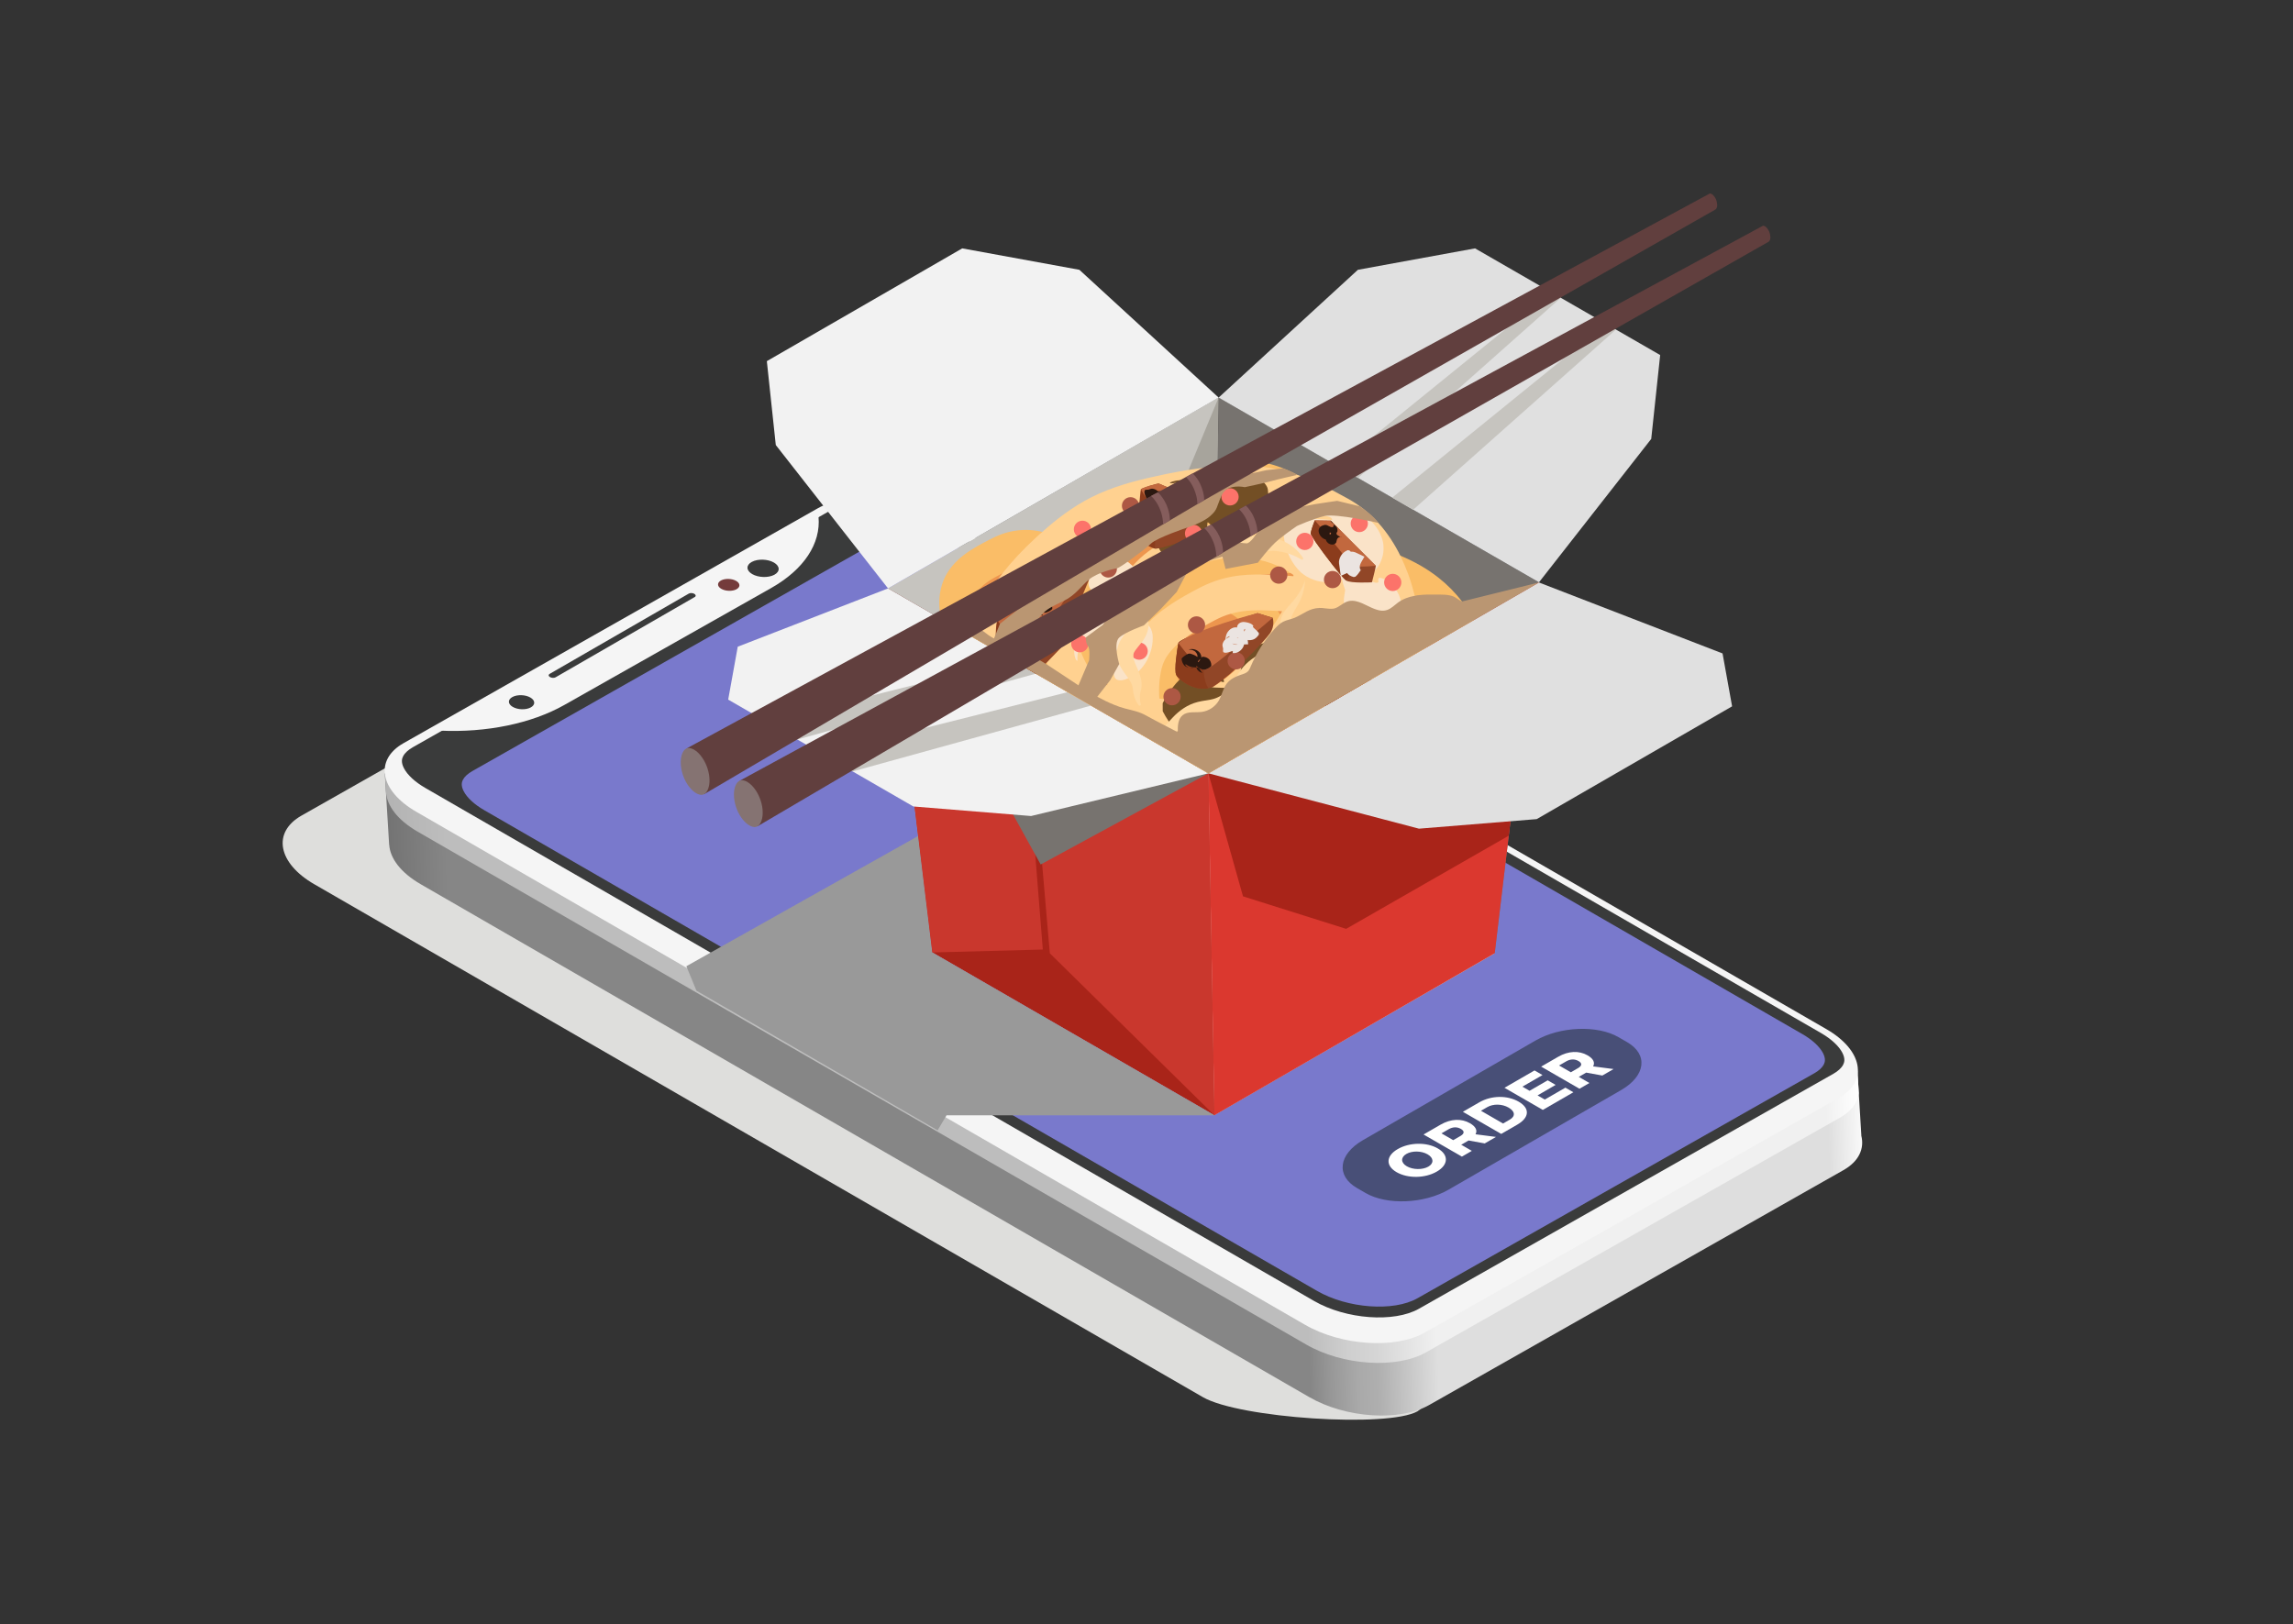 <svg width="511" height="362" viewBox="0 0 511 362" fill="none" xmlns="http://www.w3.org/2000/svg">
<rect x="0" y="0" width="511" height="362" fill="#333333" stroke="none"/>
<path d="M159.526 129.435L67.187 181.799C60.626 185.519 61.902 192.398 70.021 197.086L268.069 311.429C276.188 316.117 309.34 318.302 315.901 314.582L387.098 260.825C393.659 257.105 392.383 250.226 384.264 245.538L186.216 131.194C178.097 126.506 166.086 125.715 159.526 129.435Z" fill="#DEDEDC"/>
<path d="M414.787 253.103L414.806 253.107L413.863 237.548L398.752 238.238L393.383 237.108L209.935 131.194C201.816 126.506 189.805 125.715 183.245 129.435L101.608 175.729L85.758 172.395L86.723 188.317L86.74 188.32C86.932 191.315 89.307 194.526 93.74 197.085L291.788 311.428C299.908 316.116 311.918 316.908 318.479 313.187L410.818 260.823C414.27 258.866 415.532 256.031 414.787 253.103Z" fill="url(#paint0_linear_506_395)"/>
<path d="M93.029 185.35L291.076 299.693C299.195 304.381 311.206 305.173 317.767 301.452L410.106 249.088C412.647 247.647 413.991 245.73 414.233 243.652L414.105 241.537C414.092 241.48 414.091 241.423 414.076 241.367L414.095 241.371L413.864 237.548L398.753 238.238L393.384 237.108L209.935 131.194C201.816 126.506 189.805 125.715 183.245 129.435L101.608 175.729L85.758 172.395L86.011 176.581L86.028 176.584C86.22 179.579 88.596 182.79 93.029 185.35Z" fill="url(#paint1_linear_506_395)"/>
<path d="M182.266 113.289L89.927 165.653C83.366 169.373 84.642 176.252 92.761 180.94L290.809 295.283C298.928 299.971 310.939 300.762 317.499 297.042L409.838 244.678C416.398 240.958 415.123 234.078 407.004 229.391L208.956 115.048C200.837 110.36 188.827 109.568 182.266 113.289Z" fill="#F5F5F5"/>
<path d="M410.738 237.357C411.005 236.854 411.277 236.028 410.575 234.666C409.792 233.148 408.092 231.579 405.788 230.249L207.74 115.906C200.644 111.81 189.944 111.017 184.373 114.176L92.034 166.54C90.984 167.135 90.229 167.827 89.851 168.54C89.584 169.043 89.311 169.869 90.014 171.231C90.797 172.749 92.497 174.318 94.802 175.648L292.851 289.99C299.947 294.086 310.647 294.88 316.217 291.72L408.556 239.356C409.606 238.761 410.361 238.07 410.738 237.357Z" fill="#3A3B3B"/>
<path d="M406.417 237.315C406.672 236.833 406.933 236.042 406.261 234.738C405.511 233.284 403.882 231.781 401.675 230.507L216.102 123.367C209.305 119.443 199.055 118.684 193.719 121.71L105.268 171.869C104.263 172.439 103.539 173.102 103.178 173.785C102.922 174.267 102.661 175.058 103.334 176.362C104.084 177.816 105.712 179.319 107.92 180.593L293.493 287.732C300.29 291.656 310.54 292.416 315.875 289.389L404.325 239.23C405.333 238.66 406.055 237.998 406.417 237.315Z" fill="#7979CC"/>
<path d="M125.756 157.141L171.833 131.087C179.126 126.963 182.968 121.183 182.405 115.183L181.953 114.378L97.295 162.825L98.085 162.862C108.405 163.344 118.463 161.264 125.756 157.141Z" fill="#F5F5F5"/>
<path d="M172.473 125.393C171.094 124.597 168.893 124.528 167.558 125.24C166.223 125.951 166.258 127.173 167.636 127.969C169.015 128.765 171.216 128.834 172.551 128.123C173.887 127.411 173.852 126.189 172.473 125.393Z" fill="#3A3B3B"/>
<path d="M118.196 155.48C117.077 154.834 115.29 154.778 114.206 155.356C113.122 155.933 113.15 156.925 114.27 157.572C115.389 158.218 117.176 158.274 118.26 157.697C119.343 157.118 119.315 156.126 118.196 155.48Z" fill="#3A3B3B"/>
<path d="M164.058 129.484C163.112 128.938 161.603 128.891 160.687 129.379C159.771 129.867 159.795 130.705 160.74 131.251C161.686 131.797 163.195 131.844 164.111 131.356C165.027 130.868 165.003 130.03 164.058 129.484Z" fill="#743B3B"/>
<path d="M123.807 150.975L154.822 133.078C155.138 132.896 155.098 132.577 154.733 132.366C154.368 132.155 153.816 132.132 153.5 132.315L122.485 150.212C122.169 150.394 122.208 150.713 122.573 150.924C122.939 151.135 123.491 151.158 123.807 150.975Z" fill="#3A3B3B"/>
<path d="M271.574 88.579L197.901 131.157L207.767 212.306L270.238 176.195L271.574 88.579Z" fill="#C6C4BF"/>
<path d="M271.574 88.622L243.138 157.275L269.291 172.375L270.306 171.731L271.574 88.622Z" fill="#A7A49C"/>
<path d="M270.237 176.195L207.767 212.262L270.629 248.555L333.099 212.488L270.237 176.195Z" fill="#F0EBE7"/>
<path d="M333.099 212.488L270.238 176.195L271.574 88.579L342.965 129.796L333.099 212.488Z" fill="#77736F"/>
<path d="M270.628 248.599L207.767 212.306L197.901 131.157L269.291 172.375L270.628 248.599Z" fill="#A92419"/>
<path d="M270.628 248.6H210.937L208.951 251.953L155.203 220.824L152.956 215.371L204.61 186.344L207.767 212.307L270.628 248.6Z" fill="#999999"/>
<path d="M207.767 212.306L232.395 211.652L230.5 187.928L197.901 131.157L207.767 212.306Z" fill="#C9372D"/>
<path d="M270.628 248.599L233.956 212.488L231.92 188.863L269.291 172.375L270.628 248.599Z" fill="#C9372D"/>
<path d="M269.291 172.375L231.92 192.697L197.901 131.157L269.291 172.375Z" fill="#77736F"/>
<path d="M342.965 129.796L269.291 172.375L270.628 248.599L333.099 212.488L342.965 129.796Z" fill="#DB382F"/>
<path d="M269.291 172.375L277.005 199.797L299.988 207.042L336.226 186.278L339.776 156.525L269.291 172.375Z" fill="#A92419"/>
<path d="M240.537 60.137L214.433 55.363L170.893 80.501L172.885 99.196L197.901 131.157L271.574 88.622L240.537 60.137Z" fill="#F2F2F2"/>
<path d="M302.612 60.137L328.715 55.363L369.973 79.14L367.981 97.835L342.965 129.796L271.574 88.622L302.612 60.137Z" fill="#E0E0E0"/>
<path d="M360.122 73.464L314.923 113.626L310.265 110.92L357.951 72.213L360.122 73.464Z" fill="#C6C4BF"/>
<path d="M347.838 66.375L302.64 106.536L297.981 103.831L345.668 65.124L347.838 66.375Z" fill="#C6C4BF"/>
<path d="M316.221 184.711L342.461 182.581L386.002 157.443L383.873 145.652L342.965 129.839L269.291 172.375L316.221 184.711Z" fill="#E0E0E0"/>
<path d="M229.777 181.892L203.537 179.762L162.279 155.942L164.408 144.151L197.901 131.157L269.291 172.375L229.777 181.892Z" fill="#F2F2F2"/>
<path d="M243.138 157.275L190.012 171.954L186.143 169.72L196.834 164.614L237.936 154.28L243.138 157.275Z" fill="#C6C4BF"/>
<path d="M230.82 150.161L177.694 164.84L173.825 162.606L184.516 157.501L225.617 147.167L230.82 150.161Z" fill="#C6C4BF"/>
<path d="M322.438 141.703C322.058 141.923 321.679 142.143 321.299 142.342C320.539 142.782 319.76 143.221 318.981 143.681C318.661 143.881 318.362 144.041 318.062 144.201L317.201 144.7L316.423 145.16C316.323 145.22 316.202 145.28 316.102 145.34C315.103 145.92 314.084 146.499 313.064 147.099C312.305 147.538 311.506 147.998 310.727 148.438C310.347 148.658 309.968 148.878 309.588 149.098C309.548 149.118 309.508 149.158 309.468 149.178C309.288 149.278 309.109 149.378 308.928 149.478V149.498C306.869 150.677 304.811 151.876 302.753 153.055L301.074 154.015L301.033 154.055C300.273 154.495 299.515 154.934 298.756 155.354C297.537 156.073 296.297 156.773 295.098 157.472C293.499 158.391 291.94 159.291 290.421 160.17C290.121 160.35 289.803 160.53 289.503 160.71L287.943 161.609C287.663 161.769 287.364 161.949 287.064 162.109C286.005 162.728 284.947 163.328 283.947 163.908C281.209 165.507 278.711 166.946 276.613 168.145C276.173 168.405 275.734 168.644 275.294 168.904C275.234 168.944 275.193 168.964 275.133 169.004C274.673 169.264 274.255 169.524 273.855 169.744H273.835C273.635 169.864 273.414 169.984 273.214 170.104L272.516 170.524C271.157 171.303 270.178 171.883 269.678 172.163C269.618 172.203 269.578 172.223 269.518 172.263C269.478 172.283 269.457 172.303 269.417 172.303C269.337 172.363 269.298 172.383 269.298 172.383L264.421 169.565L261.424 167.826L251.271 161.971L240.24 155.616L235.923 153.118V153.098L232.025 150.86L223.812 146.103L216.398 141.826L209.923 138.089L209.723 137.969L209.562 137.889C209.562 137.889 209.603 137.829 209.663 137.709C209.903 137.31 210.483 136.31 210.742 135.651C211.062 134.812 214.558 131.993 217.396 129.795C220.234 127.617 222.392 124.659 225.73 122.5C228.708 120.541 229.687 120.222 231.706 119.063C231.926 118.943 232.147 118.823 232.406 118.663C232.446 118.643 232.466 118.623 232.506 118.623C234.984 117.164 238.241 116.984 240.04 116.005C241.879 115.006 249.374 111.668 249.374 111.668C249.374 111.668 254.53 109.51 259.027 107.831C261.285 106.992 263.443 106.312 265.541 105.812H265.562C272.097 104.253 278.173 104.393 285.248 107.091C289.944 108.89 294.601 111.048 298.398 114.366C303.354 118.723 306.532 124.738 309.13 130.794C309.59 131.853 312.866 126.837 313.606 127.696C313.666 127.776 313.727 127.856 313.807 127.936C314.786 129.195 315.366 130.974 315.885 132.692C316.265 133.951 316.605 135.15 317.044 136.09C317.104 136.21 317.164 136.33 317.244 136.449C317.764 137.289 318.743 138.368 319.742 139.287C319.742 139.307 319.782 139.327 319.782 139.327C321.001 140.526 322.22 141.526 322.42 141.685C322.438 141.703 322.438 141.703 322.438 141.703Z" fill="#ED964E"/>
<path d="M325.815 134.069C325.815 134.069 325.815 134.069 325.795 134.069C324.336 132.131 322.577 130.352 320.579 128.773C318.101 126.814 315.263 125.176 312.065 123.857C310.606 123.237 309.047 122.698 307.428 122.218C305.33 118.501 302.132 115.563 299.134 113.025C296.096 110.427 292.819 107.829 289.082 105.85C288.003 105.271 286.864 104.751 285.704 104.291C280.708 102.352 276.091 102.273 270.455 104.051C270.435 104.051 270.415 104.071 270.415 104.071C270.035 104.191 269.636 104.331 269.236 104.47C268.037 104.89 266.818 105.33 265.559 105.809H265.539C261.762 107.208 257.765 108.887 254.007 111.005C249.291 112.564 245.354 115.542 242.096 118C240.717 119.039 239.338 120.099 237.979 121.198C236.3 119.959 234.442 119.1 232.503 118.62C232.423 118.58 232.363 118.56 232.283 118.56C228.666 117.681 224.769 118.12 221.271 119.919L220.571 120.259C217.054 122.078 212.197 124.536 210.239 129.432C209.24 131.91 209.06 134.768 209.659 137.706C209.679 137.786 209.699 137.886 209.719 137.966L209.919 138.086H209.939L216.394 141.823L223.808 146.1L232.022 150.857L235.919 153.115L240.236 155.613C240.376 155.393 240.516 155.153 240.656 154.933C240.956 154.473 241.236 154.014 241.535 153.534C242.155 152.495 242.774 151.435 243.314 150.296C243.354 150.196 243.414 150.096 243.454 149.976C244.753 147.158 245.513 143.841 245.692 140.463C245.972 140.303 246.252 140.163 246.531 140.023C249.429 138.444 252.407 136.905 255.464 135.486C254.964 136.545 254.545 137.584 254.165 138.584C251.947 144.4 250.787 149.656 250.668 154.672C250.648 155.751 250.668 156.85 250.748 157.93C250.828 159.289 251.008 160.648 251.268 161.967L261.42 167.822C260.241 165.364 259.442 162.766 259.002 160.088C260.701 161.727 262.679 163.066 264.698 164.365C266.337 165.404 268.016 166.463 269.774 167.443C268.855 167.983 267.756 168.463 266.477 168.922C266.337 168.962 266.217 169.022 266.077 169.062C265.877 169.122 265.657 169.202 265.458 169.262C265.438 169.282 265.438 169.262 265.438 169.262C265.098 169.382 264.759 169.482 264.419 169.562L269.295 172.38C269.295 172.38 269.335 172.36 269.415 172.3C269.435 172.3 269.475 172.28 269.515 172.26C269.575 172.22 269.615 172.2 269.675 172.16C270.175 171.88 271.154 171.301 272.513 170.521L273.212 170.101L273.312 170.061L273.832 169.741H273.852C274.252 169.521 274.672 169.261 275.131 169.001C275.191 168.981 275.231 168.941 275.291 168.901C275.711 168.661 276.15 168.421 276.61 168.142C278.708 166.943 281.206 165.504 283.944 163.905C283.804 163.905 283.684 163.885 283.544 163.865C285.283 160.967 286.542 158.029 287.321 155.111C287.301 155.311 287.281 155.511 287.241 155.711C286.981 157.889 286.961 160.068 287.061 162.106C287.361 161.946 287.661 161.766 287.94 161.606L289.499 160.707C289.799 160.527 290.119 160.347 290.418 160.167C291.937 159.288 293.496 158.388 295.095 157.469C295.095 157.209 295.135 156.949 295.155 156.69C295.455 154.312 296.274 150.934 298.572 148.316C299.271 147.536 300.111 146.797 301.01 146.038C301.07 146.278 301.13 146.498 301.19 146.737C301.71 148.795 301.829 150.954 301.35 153.072C301.27 153.392 301.19 153.712 301.07 154.011L302.749 153.051C304.807 151.872 306.866 150.673 308.924 149.494L309.464 149.174C309.504 149.154 309.544 149.114 309.584 149.094C309.544 148.175 309.444 147.275 309.284 146.376C309.244 146.216 309.224 146.036 309.184 145.877C308.764 143.718 308.065 141.66 307.185 139.722C307.385 139.402 307.585 139.082 307.765 138.743C308.045 139.363 308.304 139.982 308.544 140.622C308.604 140.742 308.644 140.862 308.704 141.002C309.643 143.42 310.382 145.938 310.722 148.436L313.06 147.097L316.098 145.338C316.198 145.278 316.318 145.218 316.418 145.158L317.197 144.698L318.057 144.199C317.657 142.48 317.138 140.802 316.538 139.163C315.918 137.444 315.199 135.766 314.439 134.147C314.859 134.447 315.258 134.747 315.638 135.046C315.698 135.106 315.778 135.146 315.838 135.206C316.337 135.606 316.797 136.005 317.237 136.445C318.176 137.324 318.996 138.284 319.735 139.283C319.735 139.303 319.775 139.323 319.775 139.323C320.435 140.242 321.014 141.202 321.514 142.201L322.413 141.681L324.412 140.542C325.811 139.743 327.17 138.943 328.469 138.204C327.714 136.767 326.834 135.388 325.815 134.069ZM272.574 111.746C276.611 110.407 279.449 110.407 282.806 111.726C286.563 113.165 289.981 115.743 293.138 118.401C293.338 118.561 293.538 118.741 293.738 118.9C293.658 118.88 293.558 118.88 293.478 118.88C292.938 118.8 292.419 118.78 291.879 118.74C291.799 118.68 291.739 118.62 291.659 118.56C289.061 116.342 285.923 115.442 283.385 114.703C279.869 113.684 276.252 112.645 272.574 111.746ZM299.574 128.593C299.914 128.653 300.234 128.713 300.573 128.773C300.973 128.953 301.333 129.153 301.672 129.352C301.772 129.912 301.812 130.491 301.792 131.071C301.492 130.691 301.212 130.332 300.913 129.992C300.494 129.492 300.034 129.033 299.574 128.593ZM218.455 138.925C218.195 138.365 217.955 137.806 217.796 137.246C217.196 135.407 217.137 133.709 217.636 132.41C218.415 130.471 220.973 129.032 223.432 127.773C223.692 127.633 223.951 127.493 224.211 127.373L224.93 126.993C226.089 126.393 227.348 126.094 228.607 126.094C229.726 126.094 230.845 126.334 231.885 126.813C227.948 130.99 224.85 135.806 223.891 141.602C221.992 141.703 219.594 141.304 218.455 138.925ZM250.271 129.133C248.412 130.033 246.594 130.952 244.835 131.871C244.695 131.311 244.515 130.732 244.315 130.172C247.612 125.515 252.029 121.419 257.205 118.381C257.545 118.281 257.864 118.201 258.224 118.141C260.263 117.741 262.501 117.881 264.719 118.221C265.878 118.401 267.037 118.641 268.176 118.9C270.634 119.459 273.112 120.099 275.55 120.779C275.45 120.799 275.33 120.839 275.21 120.879C271.093 121.559 267.016 122.558 263.059 123.857C258.645 125.316 254.348 127.154 250.271 129.133ZM275.612 161.509C273.374 160.41 271.195 159.071 269.017 157.652C267.758 156.852 266.579 156.073 265.58 155.254C265.3 155.034 265.04 154.814 264.8 154.595C264.081 153.935 263.481 153.236 263.041 152.456C261.842 150.338 261.762 147.28 262.861 144.262C263.061 143.722 263.281 143.183 263.54 142.683C264.519 140.645 265.918 138.846 267.657 137.407C268.736 136.508 269.675 135.988 270.475 135.848C270.655 135.828 270.834 135.808 271.034 135.808C271.594 135.808 272.253 135.948 272.973 136.188C273.433 136.348 273.872 136.548 274.292 136.808C276.93 138.267 278.989 141.185 279.848 144.522C279.948 144.842 280.008 145.162 280.068 145.501C280.188 146.14 280.268 146.8 280.308 147.459C280.529 152.875 278.03 157.931 275.612 161.509ZM288.023 151.776C288.083 151.297 288.143 150.837 288.183 150.357C288.283 149.278 288.323 148.199 288.263 147.14C288.263 147.02 288.263 146.92 288.243 146.8C288.063 143.422 287.064 140.185 285.505 137.367C285.445 137.247 285.365 137.107 285.285 136.987C285.125 136.707 284.965 136.447 284.785 136.188C282.667 132.89 279.709 130.292 276.251 128.913C276.511 128.813 276.771 128.733 277.03 128.653C278.569 128.413 280.108 128.213 281.667 128.073C283.666 127.873 285.664 127.773 287.643 127.753C287.903 127.733 288.163 127.733 288.422 127.733C288.802 128.452 289.222 129.232 289.781 130.011C290.72 131.35 291.94 132.429 292.999 133.389C293.698 134.009 294.358 134.588 294.818 135.128C294.938 135.268 295.058 135.428 295.198 135.588C295.897 136.447 296.677 137.467 297.456 138.646C297.156 138.886 296.857 139.146 296.557 139.385C295.218 140.484 293.859 141.623 292.6 143.062C290.501 145.44 288.942 148.418 288.023 151.776Z" fill="#FABD67"/>
<path d="M316.542 139.166C316.362 137.827 316.122 136.508 315.843 135.209C315.683 134.41 315.503 133.61 315.283 132.811C314.863 131.152 314.384 129.513 313.804 127.935C313.284 126.536 312.705 125.177 312.065 123.858C309.467 118.622 305.75 114.125 300.374 111.147C296.617 109.069 293.019 107.17 289.082 105.851C286.024 104.792 282.787 104.073 279.109 103.872C276.171 103.712 273.253 103.812 270.455 104.052C270.435 104.052 270.415 104.072 270.415 104.072C265.439 104.492 260.802 105.411 256.965 106.29C252.728 107.229 247.792 108.528 243.175 110.866C238.898 113.025 235.201 115.942 232.283 118.56C232.083 118.72 231.883 118.9 231.703 119.06C231.363 119.38 231.044 119.66 230.724 119.959C227.886 122.577 225.448 125.195 223.43 127.773C220.912 130.951 219.053 134.108 217.794 137.246C217.494 137.986 217.234 138.725 217.015 139.464C216.755 140.243 216.555 141.043 216.396 141.822L223.81 146.099C223.87 145.26 223.99 144.42 224.17 143.561C225.189 138.704 228.307 133.648 233.583 128.292C230.145 134.367 231.185 142.322 233.483 148.237C233.723 148.897 234.003 149.536 234.283 150.136C234.783 151.195 235.322 152.175 235.922 153.094V153.114L240.239 155.612L251.271 161.967L261.423 167.822L264.421 169.561L269.297 172.379C269.297 172.379 269.337 172.359 269.417 172.299C269.437 172.299 269.477 172.279 269.517 172.259C269.577 172.219 269.617 172.199 269.677 172.159C268.198 171.34 266.779 170.38 265.46 169.261C265.44 169.281 265.44 169.261 265.44 169.261C265.3 169.141 265.18 169.041 265.04 168.921C265.38 168.961 265.739 169.021 266.079 169.061C268.637 169.401 271.235 169.641 273.833 169.741H273.853C274.253 169.521 274.673 169.261 275.132 169.001C275.192 168.981 275.232 168.941 275.292 168.901C275.712 168.661 276.151 168.421 276.611 168.142C278.709 166.943 281.207 165.504 283.945 163.905C284.944 163.325 286.003 162.726 287.063 162.106C287.363 161.946 287.663 161.766 287.942 161.606C288.462 161.306 288.981 161.007 289.501 160.707C289.801 160.527 290.122 160.347 290.421 160.167C294.838 156.49 297.075 150.694 298.774 144.838C299.154 143.539 299.573 142.06 299.913 140.481C300.552 141.44 300.952 142.659 301.112 144.178C301.212 145.017 301.232 145.877 301.192 146.736C301.032 149.774 300.073 152.911 298.754 155.35C299.513 154.93 300.274 154.491 301.033 154.051L301.072 154.011L302.751 153.051C304.809 151.872 306.868 150.673 308.926 149.494V149.474C309.106 148.255 309.186 147.076 309.186 145.877C309.186 145.557 309.186 145.217 309.166 144.898C309.206 145.378 309.246 145.877 309.286 146.377C309.346 147.277 309.406 148.216 309.466 149.175C309.506 149.155 309.546 149.115 309.586 149.095C309.966 148.875 310.345 148.655 310.725 148.435C311.505 147.995 312.304 147.536 313.063 147.096L316.102 145.337C316.202 145.277 316.321 145.217 316.421 145.157L317.201 144.697C317.042 142.863 316.842 141.005 316.542 139.166ZM282.067 141.784C281.508 142.483 280.948 143.203 280.329 143.942C280.169 144.142 280.009 144.342 279.849 144.522C279.229 145.242 278.63 145.921 278.05 146.561C276.352 148.42 274.753 149.918 273.154 151.158C272.714 151.498 272.295 151.817 271.855 152.097C271.835 152.117 271.815 152.117 271.815 152.117C271.116 152.637 270.396 153.076 269.677 153.476C268.378 154.196 266.999 154.795 265.58 155.255C264.66 155.595 263.722 155.855 262.783 156.074C262.623 156.114 262.462 156.154 262.302 156.194C260.983 156.074 259.664 155.894 258.365 155.714C258.185 153.435 258.365 151.097 258.885 148.939C259.464 146.501 261.223 144.462 263.541 142.684C265.62 141.045 268.178 139.606 270.736 138.247C271.955 137.608 273.114 137.128 274.293 136.808C277.451 135.889 280.608 135.949 284.585 136.169C284.645 136.169 284.705 136.169 284.785 136.189C285.085 136.189 285.404 136.209 285.724 136.249C285.584 136.489 285.444 136.729 285.284 136.989C285.184 137.189 285.064 137.409 284.924 137.628C284.126 138.946 283.167 140.345 282.067 141.784ZM246.774 152.736C246.274 152.476 245.775 152.177 245.335 151.837C244.676 151.338 244.056 150.718 243.457 149.978C242.738 149.079 242.078 148 241.499 146.761C239.241 141.905 238.341 135.13 240.959 131.532C244.357 126.875 248.414 121.699 253.809 118.961C257.446 117.102 262.503 116.103 267.659 116.103C269.318 116.103 270.996 116.203 272.635 116.423C269.977 116.683 267.319 117.283 264.721 118.222C261.623 119.321 258.605 120.9 255.828 122.979C253.61 124.638 251.731 126.696 250.272 129.134C248.393 132.192 247.134 135.849 246.535 140.026C246.295 141.725 246.155 143.503 246.135 145.362C246.094 147.38 246.234 149.998 246.774 152.736ZM288.243 128.154V128.434C287.144 128.334 286.065 128.274 285.025 128.214C283.886 128.154 282.767 128.094 281.668 128.074C276.712 127.954 272.195 128.434 266.999 131.192C263.402 133.111 258.106 135.909 254.528 140.325C255.367 135.409 257.406 131.731 260.583 129.373C265.12 125.995 270.556 124.297 275.792 124.297C280.069 124.297 284.246 125.436 287.643 127.754C287.843 127.875 288.043 128.014 288.243 128.154ZM283.727 155.074C282.528 155.634 281.088 155.934 279.689 156.093C281.887 154.194 284.106 151.876 286.464 149.038C287.083 148.278 287.683 147.539 288.243 146.8C289.282 145.441 290.222 144.122 291.061 142.823C290.282 145.501 289.384 148.159 288.184 150.357C287.025 152.456 285.586 154.175 283.727 155.074ZM308.828 141.844C308.748 141.424 308.648 141.024 308.548 140.625C308.068 138.786 307.329 137.147 306.35 135.748C304.991 133.79 303.152 132.291 300.934 131.311C300.594 131.151 300.274 131.031 299.955 130.891C299.575 129.512 298.956 128.133 298.076 126.794C297.416 125.795 296.657 124.935 295.858 124.176C295.418 122.317 294.619 120.559 293.48 118.88C293.38 118.72 293.261 118.56 293.141 118.4C293.001 118.22 292.86 118.02 292.721 117.84C292.061 117.021 291.362 116.361 290.642 115.701C290.123 115.221 289.583 114.762 289.023 114.342C291.441 115.361 293.859 116.66 296.517 118.119C302.033 121.177 305.79 127.132 307.809 136.106C308.169 137.645 308.468 139.284 308.708 141.002C308.747 141.285 308.788 141.564 308.828 141.844Z" fill="#FFD190"/>
<path d="M302.335 144.127C300.701 141.285 300.405 138.886 300.379 136.897C300.313 136.106 300.082 135.561 299.902 136.118C299.831 136.38 299.859 137.002 300.208 137.569C300.332 137.784 300.712 138.253 300.981 138.418C301.264 138.614 301.472 138.622 301.507 138.513C301.605 138.278 301.013 137.657 300.234 136.436C300.058 136.143 299.836 135.75 299.72 135.448C299.639 135.192 299.585 134.954 299.546 134.729C299.47 134.283 299.468 133.899 299.487 133.557C299.538 132.871 299.652 132.344 299.713 131.92C299.714 131.659 299.835 131.647 299.702 131.27C299.542 130.912 299.443 130.536 299.324 130.171C299.114 129.429 298.874 128.651 298.921 127.584C298.953 127.058 299.096 126.452 299.389 125.905C299.685 125.365 300.12 124.9 300.475 124.591C301.184 124.004 301.613 123.622 301.349 123.451C301.017 123.352 300.412 123.611 300.086 123.843C299.714 124.08 299.383 124.318 299.177 124.649C298.913 124.949 298.976 125.599 298.871 125.794C298.756 126.367 298.513 126.388 297.634 126.265C297.35 126.198 297.306 126.253 297.285 126.315C297.267 126.376 297.299 126.469 297.469 126.576C297.645 126.679 297.953 126.818 298.559 126.876C299.146 126.939 300.13 126.855 301.194 126.345C301.717 126.096 302.219 125.757 302.633 125.384C303.06 125.006 303.431 124.537 303.63 124.226C304.061 123.547 304.101 123.334 304.034 123.591C303.96 123.824 303.74 124.547 303.079 125.656C302.355 126.822 301.153 128.045 299.732 128.766C298.313 129.517 296.847 129.765 295.742 129.757C294.627 129.759 293.767 129.56 293.046 129.336C291.624 128.866 290.722 128.258 289.891 127.577C288.829 126.557 288.141 125.529 287.495 124.332C286.328 121.923 285.644 119.245 286.401 116.194L287.538 115.378L294.47 115.755C295.342 115.792 296.254 115.898 296.859 115.899C296.867 115.718 296.868 115.516 296.397 115.277C296.151 115.164 295.78 115.032 295.155 115.019C294.538 114.993 293.561 115.125 292.57 115.641C291.576 116.125 290.739 117 290.271 117.749C289.865 118.44 289.815 118.7 289.906 118.474C290.005 118.272 290.209 117.594 290.895 116.496C291.217 115.974 291.741 115.311 292.345 114.764C292.935 114.221 293.635 113.737 294.374 113.373C295.871 112.635 297.35 112.456 298.424 112.515C299.519 112.569 300.314 112.788 300.964 113.01C301.608 113.239 302.101 113.498 302.534 113.747C302.964 113.997 303.359 114.269 303.513 114.419C304.375 115.163 305.896 116.123 307.124 118.135C307.692 119.041 308.284 120.539 308.312 121.775C308.392 123.038 308.151 124.282 307.568 125.477C307.046 126.666 305.888 127.814 304.75 128.272C303.683 128.667 303.162 128.585 303.049 128.531C302.991 128.448 303.186 128.017 303.118 127.939C303.09 127.853 303.144 128.046 303.36 128.178C303.459 128.25 303.616 128.294 303.743 128.331C303.901 128.347 304.313 128.728 304.57 128.885C305.148 129.292 305.708 129.636 306.234 129.805C306.491 129.89 306.732 129.93 306.925 129.893C307.021 129.872 307.106 129.836 307.173 129.774C307.208 129.665 307.146 129.457 307.146 129.334C307.072 128.797 307.347 128.653 308.241 128.982C308.675 129.155 309.268 129.469 309.886 130.021C310.491 130.541 311.152 131.418 311.483 132.076C312.277 133.519 312.457 135.137 312.368 136.373C312.141 138.898 311.199 140.225 310.374 141.224C308.753 142.806 306.845 143.972 303.609 144.699L302.335 144.127Z" fill="#FAE3C8"/>
<path d="M290.216 145.324C291.393 148.893 291.64 150.977 291.568 152.708C291.531 153.581 291.378 154.249 291.078 154.917C290.383 156.061 290.103 156.333 289.847 155.591C289.743 155.261 289.66 154.246 289.162 154.214C288.696 154.098 288.195 154.595 287.539 155.375C286.909 156.117 285.944 157.172 285.118 157.599C284.358 158.018 283.648 158.262 283.061 158.513C281.83 159 281.096 159.421 280.079 160.145C279.107 160.768 278.368 161.691 278.635 162.485C278.69 162.686 278.798 162.872 278.924 163.04C278.986 163.121 279.06 163.21 279.131 163.28C279.169 163.371 279.16 163.495 279.178 163.598C279.214 164.055 279.184 164.549 278.993 165.048C278.636 166.057 277.638 167.193 275.786 168.292C273.911 169.412 271.391 170.06 269.25 170.017C267.054 169.988 265.094 169.378 263.5 168.363C262.698 167.863 261.99 167.257 261.359 166.582C260.673 165.86 260.466 165.395 260.571 165.209C260.662 165.028 261.158 165.131 262.071 165.243C262.276 165.269 262.593 165.279 262.764 165.258C262.853 165.224 262.941 165.183 263.025 165.136C263.193 165.049 263.352 164.912 263.487 164.739C263.552 164.655 263.619 164.565 263.664 164.47C263.563 164.391 263.462 164.29 263.361 164.187L262.755 163.58C262.351 163.207 261.947 162.735 261.543 162.228C260.735 161.248 259.926 160.102 259.116 158.536L259.11 156.737C259.909 155.165 260.709 154.014 261.51 153.028C261.911 152.518 262.311 152.043 262.712 151.667L263.313 151.056C263.413 150.952 263.513 150.85 263.614 150.77L264.392 150.555C264.927 150.417 265.487 150.316 266.056 150.265L266.918 150.196C267.286 150.214 267.791 150.299 268.183 150.399C269.843 150.818 270.997 151.402 271.706 151.732C272.432 152.057 272.809 152.148 272.763 151.914C272.769 151.731 272.732 151.573 272.639 151.454C272.463 151.195 272.047 151.131 271.453 151.282C270.909 151.438 270.035 151.902 269.66 152.433C269.317 152.955 269.657 153.167 270.609 153.248C271.074 153.281 271.696 153.303 272.403 153.317C272.591 153.312 272.75 153.325 272.959 153.31C273.204 153.28 273.447 153.258 273.689 153.249C274.171 153.229 274.644 153.243 275.075 153.303C276.846 153.509 277.72 154.222 278.283 154.364C278.795 154.595 279.542 154.33 279.61 153.866C279.669 153.638 279.552 153.328 279.282 153.107C278.958 152.904 278.324 153.203 277.863 153.159C277.386 153.154 276.947 152.845 276.625 151.938C276.263 151.113 276.437 149.323 276.736 148.295C277.269 146.144 278.102 145.233 278.391 145.108C279.074 144.502 279.934 143.917 280.947 143.572C282.971 142.862 285.457 142.627 288.991 144.004L290.216 145.324Z" fill="#734F25"/>
<path d="M254.799 129.595C254.84 130.012 254.924 130.516 254.944 130.856L255.018 131.874C255.072 132.543 255.174 133.268 255.162 133.716C255.19 134.251 255.209 134.734 255.174 135.09C255.161 135.474 255.13 135.922 255.22 136.136C255.37 136.621 256.227 136.655 257.217 135.562C258.192 134.462 258.09 133.706 257.485 133.829C256.248 134.25 253.28 134.745 252.597 135.594C252.496 135.712 252.432 135.771 252.384 135.949C252.32 136.162 252.32 136.571 252.002 137.265C251.724 137.986 250.756 138.768 250.179 138.943C249.59 139.174 249.315 139.243 249.289 139.344C249.599 139.69 250.554 140.083 251.448 140.219C252.322 140.353 253.407 140.38 254.063 140.034C254.442 139.93 254.736 139.513 254.915 139.399C255.116 139.285 255.259 139.212 255.435 139.216C255.775 139.24 256.164 139.503 256.497 140.19C256.646 140.531 256.792 140.963 256.848 141.503C256.891 141.785 256.886 142.069 256.894 142.394C256.88 142.652 256.851 143.364 256.76 143.818C256.687 144.312 256.509 145.047 256.302 145.62C256.057 146.317 255.749 146.988 255.32 147.68C254.477 149.093 253.197 150.248 252.087 150.866C249.846 152.086 248.829 151.631 248.486 151.128C248.353 150.881 248.233 150.445 248.205 149.97C248.155 149.74 248.167 149.499 248.092 149.244C248.088 149.204 248.056 149.192 248.072 149.13C248.177 148.978 248.273 148.819 248.357 148.657C248.55 148.299 248.757 147.858 248.902 147.268C249.22 146.09 248.887 144.839 248.651 144.554C248.4 144.216 248.389 144.395 248.446 145.261C248.454 145.658 248.445 146.377 248.193 147.045C247.943 147.722 247.544 148.243 247.18 148.561C246.502 149.137 245.546 149.493 244.756 149.503C244.45 149.411 244.52 149.238 244.384 149.11C244.037 148.57 243.688 148.02 243.303 147.268L242.99 145.497C243.094 144.658 243.233 144.022 243.374 143.396C243.359 143.244 243.554 143.056 243.367 142.934C242.69 142.893 241.853 143.209 241.281 143.726C240.955 143.995 240.588 144.462 240.353 145.078C240.115 145.685 240.107 146.342 240.103 146.677C240.139 147.421 240.076 147.486 239.791 147.028C239.521 146.625 239.177 145.244 239.539 143.949C239.702 143.3 239.944 142.806 240.174 142.398C240.278 142.212 240.394 142.03 240.519 141.854C240.558 141.771 240.549 141.737 240.568 141.676C240.677 141.254 240.864 140.837 241.02 140.467C241.383 139.686 241.701 139.011 242.005 138.532C242.541 137.576 242.461 136.753 240.998 137.348C240.259 137.644 239.327 138.427 238.692 139.387C238.382 139.862 238.138 140.289 237.974 140.754C237.807 141.082 237.703 141.577 237.641 141.824C237.561 142.03 237.565 142.495 237.543 142.505C237.551 142.582 237.534 142.619 237.565 142.653C237.591 142.698 237.684 142.637 237.773 142.486C237.985 142.189 238.221 141.471 238.484 140.505C238.623 140.015 238.75 139.446 238.968 138.835C239.163 138.225 239.514 137.313 240.012 136.727C240.895 135.417 242.396 134.514 243.908 133.886C244.663 133.561 245.535 133.408 246.325 133.272C247.133 133.178 247.972 133.239 248.592 133.332C248.811 133.404 248.786 133.458 248.435 133.612C248.095 133.716 247.338 134.333 247.168 134.828C246.962 135.299 246.996 135.457 246.956 135.424C246.931 135.356 246.908 135.169 246.838 135.041C246.431 133.926 243.703 132.451 242.771 130.911C242.357 130.067 242.512 128.325 244.056 126.404C245.617 124.49 247.316 123.945 248.323 123.944C248.842 123.906 249.26 124.143 249.698 124.322C250.112 124.468 250.581 124.742 251.059 125.067C251.496 125.306 252.048 125.821 252.551 126.28L253.3 126.984C253.545 127.218 253.854 127.618 254.119 127.93L254.799 129.595Z" fill="#FAE3C8"/>
<path d="M280.315 116.761C279.965 116.992 279.558 117.301 279.268 117.477L278.402 118.017C277.835 118.377 277.241 118.805 276.839 119.003C276.379 119.277 275.96 119.519 275.629 119.654C275.283 119.822 274.872 120.003 274.725 120.182C274.366 120.541 274.735 121.315 276.164 121.682C277.591 122.032 278.213 121.589 277.822 121.111C276.873 120.213 275.051 117.818 273.982 117.609C273.83 117.575 273.749 117.546 273.569 117.586C273.351 117.629 272.988 117.819 272.227 117.861C271.46 117.951 270.317 117.459 269.892 117.031C269.414 116.618 269.224 116.407 269.122 116.43C268.96 116.866 269.058 117.894 269.354 118.747C269.643 119.583 270.124 120.555 270.736 120.974C271.005 121.261 271.51 121.327 271.695 121.432C271.89 121.556 272.021 121.649 272.099 121.807C272.237 122.119 272.186 122.585 271.733 123.2C271.501 123.491 271.186 123.821 270.734 124.122C270.505 124.291 270.251 124.419 269.967 124.578C269.733 124.685 269.089 124.991 268.645 125.123C268.173 125.289 267.44 125.474 266.837 125.558C266.106 125.667 265.369 125.707 264.557 125.649C262.914 125.563 261.296 124.968 260.231 124.273C258.107 122.859 258.036 121.748 258.321 121.21C258.477 120.978 258.808 120.667 259.214 120.422C259.394 120.271 259.613 120.169 259.803 119.984C259.836 119.962 259.833 119.928 259.895 119.914C260.079 119.936 260.264 119.947 260.446 119.946C260.853 119.95 261.339 119.927 261.929 119.781C263.119 119.513 264.071 118.635 264.213 118.294C264.395 117.914 264.232 117.988 263.492 118.442C263.145 118.634 262.504 118.962 261.796 119.049C261.081 119.144 260.434 119.033 259.983 118.859C259.158 118.528 258.396 117.848 258.019 117.154C257.958 116.84 258.143 116.822 258.193 116.642C258.509 116.083 258.833 115.518 259.319 114.827L260.74 113.724C261.53 113.425 262.158 113.252 262.779 113.084C262.906 113 263.163 113.085 263.185 112.863C262.905 112.245 262.236 111.652 261.512 111.387C261.122 111.224 260.538 111.117 259.883 111.196C259.235 111.269 258.651 111.568 258.352 111.721C257.71 112.099 257.624 112.074 257.896 111.609C258.126 111.182 259.188 110.234 260.502 109.951C261.153 109.793 261.702 109.777 262.17 109.79C262.383 109.796 262.598 109.813 262.812 109.842C262.904 109.838 262.929 109.814 262.992 109.802C263.416 109.702 263.872 109.673 264.272 109.638C265.132 109.595 265.877 109.562 266.443 109.608C267.539 109.637 268.229 109.182 267.021 108.165C266.415 107.65 265.287 107.189 264.142 107.075C263.577 107.022 263.086 107.005 262.598 107.077C262.23 107.082 261.744 107.221 261.497 107.281C261.277 107.307 260.868 107.527 260.849 107.512C260.784 107.556 260.744 107.557 260.729 107.6C260.701 107.644 260.798 107.698 260.974 107.706C261.336 107.755 262.081 107.629 263.058 107.412C263.556 107.306 264.119 107.154 264.761 107.062C265.392 106.95 266.362 106.836 267.113 107.003C268.683 107.174 270.182 108.081 271.442 109.126C272.081 109.642 272.623 110.342 273.112 110.978C273.571 111.649 273.909 112.42 274.116 113.012C274.155 113.24 274.095 113.242 273.795 113.003C273.544 112.751 272.645 112.369 272.128 112.449C271.616 112.486 271.492 112.59 271.502 112.539C271.551 112.485 271.706 112.378 271.786 112.256C272.583 111.376 272.617 108.275 273.544 106.734C274.098 105.974 275.711 105.299 278.13 105.77C280.552 106.259 281.825 107.508 282.295 108.399C282.57 108.84 282.555 109.32 282.602 109.792C282.666 110.227 282.642 110.769 282.577 111.343C282.57 111.841 282.371 112.569 282.199 113.229L281.925 114.219C281.832 114.545 281.622 115.004 281.47 115.385L280.315 116.761Z" fill="#734F25"/>
<path d="M265.52 119.38C265.52 119.42 265.5 119.44 265.48 119.48C264.92 120.339 258.425 122.418 257.366 122.278C256.287 122.158 253.309 120.04 253.309 119.66C253.309 119.28 254.128 109.227 254.248 109.048C254.368 108.848 258.045 107.669 258.245 107.789L261.862 109.328C261.862 109.328 261.862 109.328 261.882 109.348C262.102 109.847 265.779 118.061 265.52 119.38Z" fill="#8B3C1C"/>
<path d="M265.52 119.38C265.52 119.42 265.5 119.44 265.48 119.48C264.92 120.339 258.425 122.418 257.366 122.278L257.706 113.085L261.863 109.328C261.863 109.328 261.863 109.328 261.883 109.348C262.102 109.847 265.779 118.061 265.52 119.38Z" fill="#914627"/>
<path d="M307.162 137.709C307.162 137.709 300.875 137.922 300.459 138.589C300.042 139.255 291.234 151.909 291.489 152.614C291.744 153.32 292.732 156.501 292.619 156.525C292.506 156.549 295.418 157.275 295.418 157.275L305.602 151.41L307.162 141.143V137.709Z" fill="#914627"/>
<path d="M298.398 155.571L295.418 157.275L292.62 156.525L291.489 152.614L298.398 155.571Z" fill="#8B3C1C"/>
<path d="M282.968 141.244C281.729 142.983 274.973 150.137 270.236 153.135C269.936 153.255 269.617 153.355 269.298 153.415C265.961 154.114 262.563 151.416 262.123 150.437C261.603 149.378 262.362 144.641 262.602 143.342C262.642 143.122 263.143 142.802 263.962 142.403C268.099 140.425 280.249 136.667 280.249 136.667L283.628 137.706C283.628 137.706 284.227 139.525 282.968 141.244Z" fill="#914627"/>
<path d="M269.298 153.415C265.961 154.114 262.563 151.416 262.123 150.437C261.603 149.378 262.362 144.641 262.602 143.342C262.642 143.122 263.143 142.802 263.962 142.403C265.221 142.523 266.42 142.983 266.98 143.642C268.039 144.881 268.199 149.298 268.199 149.298C268.199 149.298 268.299 152.016 269.298 153.415Z" fill="#8B3C1C"/>
<path d="M293.006 115.996C293.006 115.996 292.09 118.287 292.09 118.973C292.09 119.659 298.918 128.736 300.001 129.403C301.083 130.069 305.742 129.797 305.742 129.797C305.742 129.797 306.681 126.144 306.602 126.12C306.522 126.096 296.557 116.051 296.557 116.051L293.006 115.996Z" fill="#914627"/>
<path d="M293.006 115.996C293.006 115.996 292.392 117.537 292.173 118.469C292.119 118.765 292.09 118.973 292.09 118.973C292.09 118.973 292.52 119.717 293.18 120.807C295.153 123.682 299.19 128.903 300.001 129.403C301.167 128.154 301.208 126.28 301.208 126.28C301.208 126.28 296.524 117.411 293.006 115.996Z" fill="#8B3C1C"/>
<path d="M241.223 124.653C241.223 124.653 234.798 123.835 234.264 123.562C233.729 123.288 222.724 137.315 222.308 138.231C221.891 139.147 222.049 145.101 222.049 145.101L230.857 150.186L236.402 144.434L242.709 129.154L241.223 124.653Z" fill="#914627"/>
<path d="M232.052 142.393C232.052 142.393 232.073 145.203 231.511 147.139C230.949 149.075 230.859 150.184 230.859 150.184L222.051 145.099C222.051 145.099 221.602 139.936 222.31 138.229C223.017 136.522 232.052 142.393 232.052 142.393Z" fill="#8B3C1C"/>
<path d="M222.309 138.23C222.309 138.23 223.322 140.416 226.139 141.707C228.673 142.868 232.051 142.394 232.051 142.394C232.051 142.394 233.633 139.146 236.797 134.4C239.961 129.654 241.223 124.653 241.223 124.653L234.264 123.562C234.264 123.562 225.669 133.151 222.309 138.23Z" fill="#C2683E"/>
<path d="M262.612 143.339C262.612 143.339 266.776 148.971 268.191 149.305C269.607 149.638 277.018 142.643 277.767 142.394C278.516 142.144 283.62 137.71 283.62 137.71L280.25 136.666C280.251 136.664 266.192 140.288 262.612 143.339Z" fill="#C2683E"/>
<path d="M254.243 109.043C254.243 109.043 256.367 113.082 257.699 113.082C259.031 113.082 261.863 109.328 261.863 109.328L258.241 107.783C258.241 107.783 255.451 108.293 254.243 109.043Z" fill="#C2683E"/>
<path d="M307.162 137.709L303.206 152.76L298.397 155.57L291.488 152.613C291.488 152.613 291.152 152.166 300.458 138.588C302.895 137.084 307.162 137.709 307.162 137.709Z" fill="#C2683E"/>
<path d="M293.006 115.996C293.006 115.996 300.397 124.531 301.208 126.28C303.706 126.405 306.601 126.119 306.601 126.119L296.556 116.05L293.006 115.996Z" fill="#C2683E"/>
<path d="M298.88 129.19C298.88 130.251 298.02 131.11 296.96 131.11C295.899 131.11 295.04 130.25 295.04 129.19C295.04 128.129 295.9 127.27 296.96 127.27C298.021 127.27 298.88 128.13 298.88 129.19Z" fill="#AD5844"/>
<path d="M292.702 120.68C292.702 121.741 291.842 122.6 290.782 122.6C289.722 122.6 288.862 121.74 288.862 120.68C288.862 119.62 289.722 118.76 290.782 118.76C291.842 118.76 292.702 119.619 292.702 120.68Z" fill="#FC736A"/>
<path d="M283.121 116.695C283.121 117.755 282.261 118.615 281.201 118.615C280.14 118.615 279.281 117.755 279.281 116.695C279.281 115.634 280.141 114.775 281.201 114.775C282.262 114.774 283.121 115.634 283.121 116.695Z" fill="#AD5844"/>
<path d="M304.84 137.826C304.84 138.887 303.98 139.746 302.92 139.746C301.86 139.746 301 138.886 301 137.826C301 136.765 301.86 135.906 302.92 135.906C303.981 135.906 304.84 136.766 304.84 137.826Z" fill="#FC736A"/>
<path d="M290.782 149.36C290.782 150.421 289.922 151.28 288.862 151.28C287.802 151.28 286.942 150.42 286.942 149.36C286.942 148.299 287.802 147.44 288.862 147.44C289.922 147.44 290.782 148.3 290.782 149.36Z" fill="#FC736A"/>
<path d="M263.114 155.299C263.114 156.36 262.254 157.219 261.194 157.219C260.134 157.219 259.274 156.359 259.274 155.299C259.274 154.239 260.134 153.379 261.194 153.379C262.254 153.379 263.114 154.238 263.114 155.299Z" fill="#AD5844"/>
<path d="M252.887 143.479C253.801 142.941 254.978 143.245 255.516 144.159C256.054 145.073 255.75 146.25 254.836 146.788C253.922 147.326 252.745 147.022 252.207 146.108C251.668 145.194 251.973 144.017 252.887 143.479Z" fill="#FC736A"/>
<path d="M244.546 153.627C243.82 154.4 242.604 154.437 241.831 153.711C241.058 152.985 241.021 151.769 241.747 150.997C242.473 150.224 243.689 150.187 244.461 150.913C245.235 151.639 245.272 152.854 244.546 153.627Z" fill="#AD5844"/>
<path d="M257.292 136.507C256.566 137.28 255.35 137.317 254.577 136.591C253.804 135.865 253.767 134.65 254.493 133.878C255.219 133.105 256.435 133.068 257.207 133.794C257.981 134.52 258.018 135.734 257.292 136.507Z" fill="#AD5844"/>
<path d="M286.372 129.508C285.646 130.281 284.43 130.318 283.657 129.592C282.884 128.866 282.847 127.65 283.573 126.877C284.299 126.104 285.515 126.067 286.287 126.793C287.061 127.52 287.099 128.735 286.372 129.508Z" fill="#AD5844"/>
<path d="M268.045 140.616C267.319 141.389 266.103 141.426 265.33 140.7C264.557 139.973 264.52 138.758 265.246 137.985C265.972 137.212 267.188 137.175 267.96 137.901C268.734 138.628 268.772 139.843 268.045 140.616Z" fill="#AD5844"/>
<path d="M242.036 144.806C241.31 145.579 240.094 145.616 239.322 144.89C238.549 144.164 238.512 142.948 239.238 142.176C239.965 141.403 241.18 141.366 241.953 142.092C242.725 142.817 242.762 144.033 242.036 144.806Z" fill="#FC736A"/>
<path d="M220.444 135.734C219.717 136.507 218.502 136.544 217.729 135.818C216.956 135.092 216.919 133.876 217.645 133.103C218.371 132.33 219.587 132.293 220.359 133.019C221.133 133.746 221.17 134.961 220.444 135.734Z" fill="#FC736A"/>
<path d="M232.014 128.439C231.288 129.212 230.072 129.249 229.3 128.523C228.527 127.797 228.49 126.581 229.216 125.809C229.942 125.036 231.158 124.999 231.93 125.725C232.703 126.451 232.74 127.667 232.014 128.439Z" fill="#AD5844"/>
<path d="M243.269 136.091C242.543 136.864 241.327 136.901 240.555 136.175C239.782 135.449 239.745 134.233 240.471 133.461C241.197 132.688 242.413 132.651 243.186 133.377C243.958 134.103 243.995 135.318 243.269 136.091Z" fill="#FC736A"/>
<path d="M248.387 128.135C247.66 128.908 246.445 128.945 245.673 128.219C244.9 127.493 244.863 126.277 245.589 125.505C246.315 124.732 247.531 124.695 248.303 125.421C249.075 126.147 249.113 127.363 248.387 128.135Z" fill="#AD5844"/>
<path d="M242.626 119.297C241.899 120.07 240.684 120.107 239.912 119.381C239.139 118.655 239.102 117.439 239.828 116.667C240.554 115.894 241.77 115.857 242.542 116.583C243.315 117.309 243.352 118.525 242.626 119.297Z" fill="#FC736A"/>
<path d="M253.341 114.056C252.615 114.829 251.399 114.866 250.627 114.14C249.854 113.414 249.817 112.198 250.543 111.425C251.269 110.652 252.485 110.615 253.257 111.341C254.03 112.068 254.067 113.283 253.341 114.056Z" fill="#AD5844"/>
<path d="M267.39 120.216C266.664 120.989 265.448 121.026 264.675 120.3C263.902 119.574 263.865 118.358 264.591 117.586C265.317 116.813 266.533 116.776 267.305 117.502C268.079 118.228 268.116 119.443 267.39 120.216Z" fill="#FC736A"/>
<path d="M275.518 112.066C274.792 112.839 273.576 112.876 272.803 112.15C272.03 111.424 271.993 110.208 272.719 109.435C273.445 108.662 274.661 108.625 275.433 109.351C276.207 110.078 276.245 111.293 275.518 112.066Z" fill="#FC736A"/>
<path d="M304.319 118.01C303.593 118.783 302.377 118.82 301.605 118.094C300.832 117.368 300.795 116.152 301.521 115.38C302.247 114.607 303.463 114.57 304.236 115.296C305.008 116.022 305.046 117.237 304.319 118.01Z" fill="#FC736A"/>
<path d="M311.776 131.139C311.049 131.912 309.834 131.949 309.061 131.223C308.288 130.497 308.251 129.281 308.977 128.509C309.703 127.736 310.919 127.699 311.691 128.425C312.465 129.151 312.502 130.367 311.776 131.139Z" fill="#FC736A"/>
<path d="M277.402 147.295C277.402 148.356 276.543 149.215 275.482 149.215C274.422 149.215 273.562 148.355 273.562 147.295C273.562 146.235 274.422 145.375 275.482 145.375C276.542 145.375 277.402 146.235 277.402 147.295Z" fill="#AD5844"/>
<path d="M294.086 139.372C294.086 140.433 293.226 141.292 292.166 141.292C291.105 141.292 290.246 140.432 290.246 139.372C290.246 138.312 291.106 137.452 292.166 137.452C293.226 137.452 294.086 138.311 294.086 139.372Z" fill="#FC736A"/>
<path d="M312.297 143.49C312.297 144.551 311.437 145.41 310.377 145.41C309.316 145.41 308.457 144.55 308.457 143.49C308.457 142.43 309.317 141.57 310.377 141.57C311.437 141.57 312.297 142.43 312.297 143.49Z" fill="#AD5844"/>
<path d="M290.18 124.795C288.511 123.814 286.818 123.164 285.106 122.927C284.263 122.767 283.411 122.772 282.593 122.806C281.781 122.823 281.338 123.138 281.362 123.237L278.314 122.214C278.239 122.636 278.658 122.927 278.571 122.895C278.62 122.911 278.391 122.837 278.217 122.806C277.821 122.724 277.249 122.682 276.712 122.623L273.167 122.433C271.982 122.419 270.478 122.172 269.598 122.185C269.127 122.192 268.749 122.358 268.13 122.671C267.567 123 266.714 123.291 266.028 123.278C265.33 123.324 264.706 123.271 264.126 123.288C263.536 123.314 262.952 123.417 262.378 123.55C261.29 123.817 260.031 124.405 259.355 125.001C259.209 125.172 259.253 125.447 259.132 126.265C259.006 127.144 258.415 127.988 257.915 128.501C256.829 129.569 256.274 130.14 255.568 131.119C255.228 131.572 254.908 132.064 254.564 132.563C254.219 133.066 253.818 133.664 253.883 133.687C253.928 133.694 253.9 133.641 254.076 134.001C254.248 134.329 254.589 134.799 254.978 135.426C255.908 136.824 256.224 138.857 255.768 140.577C255.275 142.472 254.042 143.589 253.429 144.417C252.729 145.344 252.545 145.543 252.578 146.36C252.591 147.128 253.114 148.184 253.626 149.391C254.148 150.576 254.645 152.176 254.291 153.707C253.95 154.755 253.965 155.942 254.234 157.15L253.877 157.33C253.023 156.315 252.563 154.957 252.466 153.527C252.356 152.54 251.84 151.728 251.142 150.769C250.465 149.806 249.549 148.751 249.07 147.052C248.869 146.216 248.809 145.25 249.068 144.283C249.323 143.355 249.751 142.618 250.15 142.042C250.987 140.875 251.513 140.088 251.623 139.523C251.794 138.829 251.709 138.212 251.352 137.475C251.129 137.019 250.762 136.459 250.414 135.652C250.059 134.899 249.786 133.521 250.288 132.346C250.812 131.201 251.281 130.867 251.655 130.362C252.063 129.869 252.507 129.378 252.98 128.888C253.849 127.921 255.286 126.968 256.148 126.493C256.584 126.2 256.819 126.03 256.987 125.684L257.335 124.754C257.48 124.369 257.838 123.858 258.234 123.606C259.001 123.122 259.536 123.026 260.193 122.785C260.821 122.574 261.468 122.44 262.111 122.311C263.369 122.04 264.803 122.079 265.89 121.964C266.453 121.854 266.791 121.676 267.255 121.299C267.669 120.929 268.356 120.396 269.119 120.152C269.848 119.889 270.588 119.798 271.168 119.692C271.722 119.576 272.368 119.443 272.99 119.343C274.253 119.129 275.546 118.991 276.91 119.057C277.612 119.097 278.29 119.135 279.1 119.378C279.283 119.416 279.521 119.512 279.738 119.597C279.939 119.665 280.196 119.794 280.468 119.979C280.952 120.23 281.712 121.103 281.73 122.137L278.683 121.114C279.242 120.408 280.079 120.007 280.773 119.856C281.481 119.695 282.109 119.705 282.678 119.752C283.769 119.857 284.824 120.148 285.811 120.545C287.77 121.381 289.458 122.77 290.466 124.518L290.18 124.795Z" fill="#FFD9A1"/>
<path d="M290.84 129.385C290.753 131.292 290.17 133.237 289.162 134.948C288.676 135.788 288.172 136.576 287.876 137.346C287.553 138.127 287.502 138.755 287.543 139.679C287.581 140.544 287.642 141.771 287.266 142.892C286.92 144.002 286.337 144.99 285.652 145.849C284.273 147.623 282.4 148.688 281.158 149.747C279.895 150.748 279.27 152.024 278.276 153.759C277.391 155.417 275.919 157.531 273.829 158.666C272.826 159.249 271.623 159.633 270.548 159.811C269.487 159.994 268.578 160.064 267.854 160.235C266.467 160.565 265.091 161.39 263.874 162.515L262.516 159.435C264.387 159.402 266.748 159.398 268.783 160.255C269.744 160.62 270.558 160.983 271.306 161.16C272.031 161.332 272.718 161.338 273.549 161.147C275.187 160.778 276.984 159.718 279.133 159.472C281.363 159.202 283.066 160.368 284.98 159.806C283.255 160.919 280.954 160.272 279.412 160.868C277.754 161.392 276.318 162.639 274.292 163.454C273.299 163.862 272.023 164.123 270.845 163.948C269.69 163.804 268.699 163.466 267.829 163.248C266.203 162.803 264.622 162.896 262.671 163.047L258.109 163.399L261.313 159.966C262.752 158.424 264.624 157.042 266.93 156.468C268.045 156.189 269.028 156.1 269.825 155.936C270.612 155.788 271.222 155.548 271.863 155.193C273.148 154.508 273.989 153.431 274.934 151.812C275.409 151.024 275.894 150.142 276.562 149.275C277.208 148.401 278.099 147.54 278.949 146.932C280.678 145.672 282.222 144.933 283.325 143.806C283.885 143.246 284.346 142.618 284.643 141.946C284.95 141.285 285.062 140.588 285.163 139.571C285.243 138.608 285.548 137.328 286.154 136.446C286.735 135.537 287.418 134.839 288.022 134.138C289.235 132.789 290.203 131.191 290.84 129.385Z" fill="#FFD9A1"/>
<path d="M240.066 126.344C240.075 127.294 239.921 127.99 239.034 128.647C238.806 128.787 238.534 128.919 238.227 128.981C237.687 129.055 237.573 129.019 237.381 129.024C237.051 129.018 236.815 128.926 236.678 128.748C236.612 128.66 236.555 128.581 236.644 128.442C236.694 128.358 237.173 127.92 236.971 127.347C236.766 127.03 236.739 127.293 236.775 127.384C236.801 127.497 236.867 127.613 236.963 127.703C237.31 128.143 238.142 128.003 239.011 128.976L239.46 129.479L237.944 130.697C237.69 130.901 237.436 131.092 237.173 131.21C237.042 131.27 236.911 131.333 236.779 131.378L236.581 131.451L236.532 131.47C236.582 131.474 236.792 131.451 236.925 131.404C237.232 131.312 237.527 131.095 237.7 130.866C237.918 130.646 238.116 130.192 238.128 129.901C238.147 129.82 238.157 129.733 238.154 129.651C238.155 129.484 238.127 129.341 238.096 129.235C238.037 129.034 238.023 129 238.091 129.037C238.167 129.157 238.63 129.416 238.926 130.524C239.068 131.068 238.959 131.778 238.733 132.201C238.522 132.64 238.274 132.84 238.131 132.955C237.797 133.248 237.854 132.969 237.737 132.806C237.582 132.73 237.408 132.984 237.192 133.326C236.979 133.637 236.613 134.207 236.087 134.21L235.813 133.919C235.537 133.279 234.838 133.445 234.726 132.179C234.705 131.886 234.823 131.434 234.924 131.173C235.027 130.894 235.125 130.728 235.135 130.626C235.159 130.526 235.073 130.503 234.965 130.688C234.846 130.86 234.755 131.283 234.828 131.563C234.979 132.136 235.035 131.996 234.777 131.692C234.674 131.516 234.497 131.262 234.331 130.808C234.249 130.575 234.187 130.3 234.172 129.996C234.167 129.845 234.179 129.691 234.198 129.542C234.23 129.19 234.441 128.66 234.695 128.39C234.931 128.136 235.29 127.895 235.66 127.778C235.826 127.72 236.066 127.68 236.149 127.677L236.201 127.685L236.41 127.718C236.549 127.736 236.69 127.772 236.83 127.804C237.111 127.868 237.399 128.004 237.688 128.153L236.622 129.873C237.051 129.7 236.757 128.943 236.2 128.647C236.066 128.549 235.904 128.474 235.729 128.369C235.572 128.242 235.316 128.286 235.052 127.671C234.786 126.78 235.572 126.106 235.896 125.956C236.271 125.732 236.515 125.647 236.745 125.566C237.203 125.401 237.554 125.401 237.814 125.465C237.916 125.503 238.099 125.511 237.855 125.56C237.843 125.588 237.86 125.643 237.91 125.679C238.141 125.902 238.866 125.757 239.834 126.017L240.066 126.344Z" fill="#2B1810"/>
<path d="M280.53 141.493C279.962 142.253 279.417 142.715 278.313 142.7C278.047 142.673 277.751 142.613 277.469 142.475C276.995 142.206 276.926 142.11 276.77 141.997C276.512 141.792 276.379 141.575 276.378 141.351C276.379 141.241 276.381 141.145 276.536 141.088C276.627 141.052 277.273 140.993 277.46 140.414C277.49 140.037 277.308 140.23 277.282 140.325C277.234 140.431 277.217 140.564 277.238 140.692C277.248 141.252 277.994 141.645 278.096 142.947L278.149 143.62L276.205 143.67C275.88 143.678 275.561 143.676 275.281 143.611C275.141 143.579 274.998 143.55 274.865 143.506L274.662 143.445L274.611 143.43C274.649 143.464 274.83 143.571 274.964 143.615C275.264 143.728 275.63 143.734 275.906 143.657C276.213 143.614 276.646 143.373 276.831 143.15C276.895 143.097 276.955 143.035 277.003 142.967C277.105 142.834 277.17 142.704 277.21 142.601C277.285 142.405 277.294 142.37 277.326 142.44C277.314 142.581 277.525 143.069 277.088 144.13C276.871 144.648 276.355 145.146 275.918 145.346C275.484 145.567 275.165 145.577 274.982 145.582C274.539 145.612 274.754 145.424 274.759 145.224C274.682 145.07 274.389 145.167 274.01 145.307C273.652 145.426 273.015 145.657 272.595 145.341L272.553 144.943C272.722 144.267 272.064 143.976 272.742 142.901C272.902 142.655 273.271 142.366 273.51 142.22C273.761 142.061 273.94 141.988 274.009 141.913C274.089 141.849 274.034 141.778 273.835 141.86C273.636 141.925 273.307 142.206 273.196 142.473C272.969 143.02 273.099 142.943 273.077 142.545C273.102 142.343 273.115 142.032 273.258 141.571C273.334 141.336 273.452 141.079 273.624 140.829C273.712 140.706 273.814 140.59 273.92 140.484C274.16 140.223 274.648 139.93 275.014 139.869C275.356 139.81 275.787 139.836 276.153 139.968C276.32 140.022 276.535 140.136 276.603 140.184L276.64 140.222L276.786 140.375C276.886 140.473 276.976 140.587 277.067 140.698C277.252 140.919 277.398 141.201 277.538 141.495L275.646 142.217C276.093 142.339 276.317 141.559 276.054 140.987C276.007 140.827 275.924 140.669 275.848 140.479C275.801 140.283 275.569 140.163 275.732 139.513C276.061 138.643 277.093 138.583 277.443 138.66C277.877 138.709 278.123 138.79 278.355 138.864C278.819 139.01 279.099 139.224 279.266 139.432C279.324 139.524 279.465 139.641 279.241 139.533C279.214 139.548 279.194 139.602 279.212 139.661C279.26 139.979 279.925 140.302 280.538 141.096L280.53 141.493Z" fill="#EBE4E1"/>
<path d="M259.656 116.806C258.85 116.304 258.344 115.8 258.265 114.699C258.269 114.432 258.304 114.132 258.417 113.839C258.644 113.344 258.735 113.267 258.835 113.102C259.018 112.827 259.222 112.676 259.446 112.657C259.555 112.649 259.652 112.642 259.721 112.792C259.765 112.88 259.878 113.519 260.47 113.655C260.848 113.653 260.64 113.489 260.544 113.47C260.434 113.431 260.301 113.425 260.174 113.457C259.617 113.514 259.288 114.291 258 114.502L257.334 114.611L257.12 112.678C257.084 112.355 257.06 112.037 257.101 111.752C257.121 111.609 257.137 111.465 257.17 111.329L257.214 111.122L257.225 111.07C257.195 111.11 257.103 111.3 257.07 111.438C256.983 111.746 257.008 112.111 257.108 112.38C257.177 112.683 257.454 113.093 257.692 113.259C257.75 113.319 257.817 113.373 257.889 113.415C258.03 113.506 258.165 113.559 258.272 113.59C258.474 113.648 258.509 113.654 258.442 113.692C258.3 113.692 257.832 113.943 256.738 113.598C256.203 113.426 255.664 112.954 255.427 112.535C255.17 112.121 255.133 111.804 255.113 111.622C255.045 111.183 255.251 111.381 255.451 111.37C255.598 111.28 255.477 110.997 255.305 110.631C255.156 110.284 254.872 109.669 255.152 109.224L255.545 109.148C256.233 109.259 256.468 108.579 257.595 109.164C257.854 109.303 258.173 109.646 258.339 109.872C258.519 110.109 258.607 110.281 258.687 110.343C258.758 110.417 258.824 110.356 258.725 110.165C258.643 109.972 258.336 109.668 258.06 109.58C257.496 109.4 257.584 109.523 257.979 109.468C258.183 109.475 258.494 109.463 258.965 109.567C259.206 109.623 259.471 109.718 259.735 109.869C259.865 109.946 259.989 110.039 260.104 110.135C260.384 110.351 260.718 110.813 260.809 111.173C260.896 111.509 260.908 111.941 260.807 112.316C260.767 112.487 260.672 112.711 260.63 112.783L260.595 112.823L260.455 112.982C260.365 113.09 260.259 113.189 260.157 113.29C259.953 113.493 259.683 113.663 259.402 113.827L258.522 112.003C258.438 112.458 259.234 112.616 259.783 112.305C259.938 112.245 260.089 112.149 260.271 112.057C260.462 111.993 260.562 111.753 261.223 111.86C262.118 112.114 262.265 113.138 262.218 113.493C262.206 113.929 262.146 114.181 262.092 114.419C261.986 114.894 261.797 115.191 261.604 115.375C261.517 115.44 261.412 115.591 261.501 115.359C261.484 115.333 261.428 115.319 261.371 115.341C261.059 115.416 260.792 116.105 260.054 116.783L259.656 116.806Z" fill="#2B1810"/>
<path d="M306.205 143.419C305.637 144.18 305.092 144.641 303.988 144.626C303.722 144.599 303.426 144.539 303.144 144.401C302.67 144.133 302.601 144.036 302.445 143.922C302.186 143.717 302.054 143.501 302.053 143.276C302.054 143.166 302.055 143.07 302.21 143.013C302.301 142.977 302.948 142.918 303.135 142.339C303.165 141.963 302.982 142.155 302.956 142.25C302.908 142.356 302.891 142.489 302.912 142.617C302.922 143.177 303.668 143.57 303.77 144.871L303.822 145.544L301.878 145.594C301.553 145.602 301.235 145.6 300.955 145.535C300.814 145.503 300.671 145.474 300.538 145.43L300.335 145.369L300.285 145.354C300.323 145.388 300.503 145.496 300.637 145.539C300.937 145.652 301.304 145.658 301.58 145.581C301.887 145.538 302.32 145.297 302.506 145.073C302.57 145.02 302.63 144.958 302.678 144.89C302.78 144.758 302.845 144.627 302.885 144.524C302.96 144.328 302.969 144.293 303.001 144.363C302.989 144.504 303.199 144.992 302.762 146.053C302.545 146.571 302.03 147.069 301.593 147.269C301.159 147.49 300.841 147.5 300.658 147.505C300.215 147.536 300.429 147.347 300.434 147.147C300.357 146.993 300.065 147.09 299.686 147.231C299.328 147.35 298.69 147.581 298.27 147.265L298.229 146.867C298.397 146.191 297.739 145.9 298.417 144.825C298.578 144.579 298.947 144.29 299.186 144.144C299.437 143.985 299.615 143.912 299.684 143.837C299.764 143.772 299.709 143.702 299.511 143.784C299.312 143.849 298.983 144.129 298.872 144.397C298.645 144.944 298.775 144.867 298.753 144.469C298.778 144.267 298.791 143.956 298.934 143.495C299.01 143.26 299.128 143.003 299.3 142.753C299.388 142.63 299.491 142.514 299.596 142.408C299.836 142.147 300.324 141.854 300.69 141.793C301.032 141.735 301.464 141.76 301.829 141.892C301.996 141.946 302.211 142.06 302.279 142.108L302.316 142.146L302.462 142.299C302.562 142.397 302.652 142.512 302.744 142.622C302.929 142.843 303.074 143.125 303.214 143.419L301.324 144.142C301.771 144.264 301.994 143.484 301.731 142.911C301.684 142.751 301.601 142.593 301.525 142.403C301.478 142.207 301.247 142.087 301.41 141.437C301.739 140.567 302.771 140.508 303.121 140.584C303.555 140.633 303.801 140.714 304.033 140.788C304.498 140.934 304.776 141.147 304.943 141.355C305.001 141.447 305.143 141.564 304.92 141.456C304.893 141.471 304.873 141.525 304.891 141.584C304.939 141.902 305.604 142.225 306.217 143.018L306.205 143.419Z" fill="#2B1810"/>
<path d="M301.659 128.626C300.88 128.397 300.468 128.145 300.128 127.637C299.843 127.175 299.675 126.247 300.241 125.493C300.821 124.801 301.621 124.964 301.992 124.913C302.395 124.879 302.395 124.574 302.136 124.326L303.12 125.239C302.952 125.428 302.81 125.664 302.686 125.888C302.563 126.117 302.439 126.273 302.314 126.404C302.054 126.651 301.874 126.966 301.605 127.089L298.801 128.369L298.411 125.621C298.331 125.058 298.498 124.465 298.798 123.937C299.097 123.408 299.593 122.93 300.346 122.624L300.738 122.702C301.324 123.243 301.732 123.628 302.025 123.963C302.318 124.299 302.558 124.571 302.632 124.857L299.438 123.389C299.929 123.067 300.553 123.012 301.125 122.971C301.416 122.958 301.715 122.99 302.02 123.116C302.324 123.237 302.615 123.391 302.883 123.52L304.06 124.083L303.867 124.433C303.574 124.966 303.244 125.419 303.089 125.934C302.925 126.444 303.111 127.114 303.319 127.116C303.514 127.058 303.32 126.948 303.137 127.251C302.896 127.517 302.695 128.017 302.053 128.554L301.659 128.626Z" fill="#EBE4E1"/>
<path d="M297.759 120.97C297.221 121.651 296.361 121.378 295.948 121.044C295.539 120.696 295.277 120.154 295.53 119.741C295.786 119.367 296.456 119.212 296.585 119.02C296.657 118.927 296.647 118.832 296.554 118.76C296.515 118.724 296.458 118.695 296.377 118.679C296.309 118.754 296.276 118.988 296.351 119.152C297.083 120.035 296.475 119.976 296.316 120.155C296.061 120.263 295.766 120.435 295.143 120.163C294.838 120.014 294.381 119.724 294.096 119.187C293.819 118.69 293.807 118.168 293.934 117.89C294.169 117.289 294.674 117.098 295.344 116.984L295.736 117.062C296.329 117.378 296.765 117.627 297.052 117.462C297.198 117.403 297.268 117.094 297.123 116.77C296.969 116.414 296.719 116.225 296.615 116.155C296.408 116.027 296.554 116.24 296.734 116.399C296.825 116.486 296.934 116.568 297.04 116.72L297.118 116.837C297.123 116.881 297.16 116.925 297.348 117.018C297.63 117.195 297.862 117.404 297.959 117.667C298.074 117.933 298.089 118.267 298.055 118.445C297.988 118.537 297.942 118.617 297.908 118.691C297.826 118.839 297.811 118.963 297.871 119.089C297.976 119.335 298.598 119.617 298.861 119.682C299.118 119.708 298.944 119.606 298.731 119.652C298.51 119.708 297.977 119.782 297.867 120.584L297.759 120.97Z" fill="#2B1810"/>
<path d="M230.151 139.605C229.889 139.947 230.15 140.244 230.222 140.405C230.363 140.577 230.45 140.688 230.31 141.023C230.246 141.179 230.115 141.359 229.897 141.558C229.695 141.747 229.254 141.946 229.202 141.965C229.106 141.992 229.271 142.053 229.688 141.642C229.777 141.543 229.87 141.402 229.924 141.285C229.958 141.231 229.977 141.166 229.994 141.102C230.03 140.973 230.024 140.832 229.986 140.714C229.716 141.02 229.077 141.609 228.95 141.994C228.895 142.115 228.952 142.139 228.815 142.536C228.736 142.734 228.484 142.924 228.323 142.968L227.973 143.055C227.684 143.109 227.375 143.222 227.076 143.316C226.463 143.533 226.003 143.687 225.966 143.809C226.035 143.912 225.995 144.249 226.507 143.78C226.702 143.537 226.73 143.23 226.617 143.227C226.525 143.202 226.393 143.32 226.226 143.542C226.058 143.757 225.872 144.034 225.565 144.315C225.263 144.589 224.83 144.822 224.413 144.748L224.139 144.457C223.86 143.749 223.316 143.789 223.086 143.335C222.944 143.139 222.838 142.837 222.832 142.403C222.797 141.992 222.997 141.279 223.5 140.749C223.999 140.224 224.605 139.988 225.033 139.956C225.422 139.901 226.008 139.915 226.382 140.052C227.182 140.267 227.5 140.762 227.689 141.213C227.792 141.423 227.895 141.627 228.025 141.697C228.139 141.748 227.882 141.726 227.732 142.003C227.683 142.205 227.712 142.011 227.664 141.925C227.547 141.473 226.904 141.224 226.654 140.694C226.629 140.472 226.636 140.227 226.685 139.994C226.709 139.878 226.734 139.761 226.775 139.655C226.851 139.491 226.975 139.307 227.1 139.171C227.665 138.608 228.041 138.607 228.142 138.571C228.29 138.531 228.047 138.656 228.019 138.727C227.975 138.809 227.999 138.846 228.081 138.852C228.234 138.89 228.581 138.663 229.08 138.611C229.493 138.549 230.216 138.704 230.338 139.251L230.151 139.605Z" fill="#EBE4E1"/>
<path d="M232.641 136.564C231.876 136.312 231.551 136.062 231.287 135.812C231.254 135.278 230.728 136.543 232.226 137.187C232.746 137.321 232.67 137.263 232.588 137.265C232.525 137.249 232.462 137.211 232.399 137.146C232.135 136.89 231.908 136.255 231.61 136.136C231.313 136.032 230.778 136.079 230.199 135.978C229.5 135.865 229.05 135.481 228.873 135.384C228.764 135.336 228.676 135.337 228.732 135.511C228.727 135.561 228.931 135.86 229.33 136.058C229.754 136.286 230.322 136.259 230.456 136.205C230.605 136.141 230.542 136.175 230.099 136.195C229.676 136.271 228.684 135.947 228.396 135.503C228.087 135.127 227.909 134.608 227.89 134.159C227.923 133.935 228.011 133.979 228.069 133.875C228.34 133.6 228.744 133.312 229.368 133.004L229.766 132.967C230.436 133.155 230.886 133.363 231.204 133.583C231.276 133.603 231.367 133.773 231.423 133.67C231.448 133.337 231.295 132.945 231.044 132.675C230.845 132.32 229.983 132.033 229.684 132.094C229.365 132.102 229.42 132.091 229.692 132.006C229.947 131.928 230.646 131.904 231.182 132.188C231.693 132.441 231.987 132.831 232.056 132.981C232.262 133.354 232.284 133.58 232.283 133.756C232.328 134.097 232.047 134.209 231.737 134.421C231.484 134.71 231.412 134.996 231.634 134.849C231.834 134.728 232.105 134.078 232.338 133.815C232.399 133.748 232.461 133.707 232.522 133.689C232.564 133.692 232.614 133.618 233.256 133.786C233.409 133.837 233.597 133.919 233.787 134.055C233.882 134.123 233.974 134.202 234.057 134.291L234.172 134.453C234.314 134.674 234.429 134.948 234.479 135.219C234.558 135.954 234.442 135.676 234.402 135.825C234.136 136.073 233.81 136.321 233.043 136.567L232.641 136.564Z" fill="#2B1810"/>
<path d="M268.081 149.281C267.316 149.029 266.991 148.779 266.727 148.529C266.693 147.995 266.168 149.26 267.666 149.904C268.186 150.038 268.11 149.98 268.028 149.982C267.965 149.966 267.902 149.928 267.839 149.863C267.575 149.607 267.348 148.972 267.05 148.853C266.753 148.749 266.218 148.796 265.639 148.694C264.94 148.581 264.49 148.197 264.313 148.1C264.204 148.052 264.116 148.053 264.172 148.226C264.167 148.277 264.371 148.575 264.77 148.774C265.194 149.002 265.762 148.975 265.896 148.921C266.045 148.857 265.982 148.891 265.539 148.911C265.117 148.987 264.124 148.663 263.836 148.219C263.527 147.843 263.349 147.324 263.33 146.875C263.363 146.651 263.451 146.695 263.509 146.591C263.78 146.316 264.184 146.028 264.808 145.72L265.206 145.683C265.876 145.871 266.326 146.079 266.644 146.299C266.716 146.319 266.807 146.489 266.863 146.386C266.888 146.053 266.735 145.661 266.484 145.391C266.285 145.037 265.423 144.749 265.124 144.81C264.805 144.817 264.86 144.807 265.132 144.722C265.387 144.644 266.086 144.62 266.622 144.904C267.133 145.157 267.427 145.547 267.496 145.697C267.702 146.07 267.724 146.296 267.723 146.472C267.768 146.813 267.486 146.925 267.176 147.137C266.923 147.426 266.851 147.712 267.073 147.565C267.273 147.444 267.544 146.794 267.777 146.531C267.838 146.464 267.9 146.423 267.961 146.405C268.003 146.408 268.053 146.334 268.694 146.502C268.847 146.553 269.035 146.635 269.225 146.771C269.32 146.839 269.412 146.918 269.495 147.008L269.61 147.17C269.752 147.391 269.867 147.665 269.917 147.936C269.996 148.671 269.88 148.393 269.84 148.542C269.574 148.79 269.248 149.038 268.481 149.284L268.081 149.281Z" fill="#2B1810"/>
<path d="M236.672 139.514C236.484 140.297 236.261 140.641 236.034 140.924C235.504 141.001 236.809 141.421 237.328 139.876C237.419 139.346 237.367 139.427 237.376 139.509C237.365 139.573 237.332 139.639 237.273 139.707C237.04 139.991 236.425 140.269 236.331 140.576C236.252 140.88 236.342 141.41 236.288 141.995C236.233 142.701 235.887 143.181 235.805 143.365C235.766 143.477 235.774 143.566 235.942 143.495C235.993 143.496 236.274 143.269 236.438 142.854C236.63 142.413 236.557 141.849 236.492 141.72C236.416 141.577 236.455 141.637 236.511 142.077C236.621 142.492 236.379 143.507 235.96 143.831C235.611 144.17 235.108 144.39 234.662 144.445C234.436 144.431 234.472 144.339 234.365 144.29C234.068 144.042 233.749 143.664 233.391 143.067L233.321 142.673C233.453 141.99 233.623 141.525 233.817 141.19C233.831 141.117 233.993 141.012 233.886 140.965C233.552 140.967 233.174 141.152 232.925 141.424C232.588 141.652 232.372 142.534 232.457 142.827C232.491 143.144 232.476 143.09 232.369 142.827C232.271 142.579 232.19 141.885 232.429 141.327C232.64 140.797 233.004 140.472 233.148 140.391C233.503 140.155 233.726 140.114 233.901 140.101C234.238 140.029 234.372 140.3 234.608 140.591C234.917 140.82 235.208 140.868 235.043 140.659C234.906 140.469 234.236 140.253 233.955 140.042C233.883 139.987 233.837 139.929 233.814 139.869C233.814 139.827 233.735 139.783 233.851 139.13C233.889 138.974 233.956 138.779 234.076 138.579C234.136 138.479 234.207 138.381 234.29 138.291L234.443 138.163C234.651 138.003 234.915 137.867 235.181 137.794C235.907 137.655 235.64 137.793 235.792 137.822C236.061 138.067 236.334 138.372 236.642 139.116L236.672 139.514Z" fill="#EBE4E1"/>
<path d="M297.927 154.059C297.152 154.278 296.743 154.252 296.384 154.192C296.058 153.768 296.329 155.111 297.931 154.808C298.438 154.628 298.342 154.622 298.275 154.67C298.214 154.692 298.141 154.695 298.052 154.677C297.69 154.613 297.147 154.213 296.833 154.28C296.529 154.36 296.111 154.697 295.575 154.937C294.933 155.234 294.345 155.167 294.144 155.186C294.027 155.207 293.954 155.258 294.097 155.37C294.121 155.414 294.457 155.548 294.899 155.49C295.378 155.442 295.834 155.102 295.915 154.983C296.003 154.847 295.97 154.91 295.613 155.174C295.305 155.473 294.301 155.759 293.814 155.552C293.348 155.413 292.91 155.082 292.644 154.72C292.546 154.516 292.644 154.503 292.634 154.385C292.705 154.005 292.879 153.541 293.224 152.937L293.533 152.684C294.193 152.465 294.683 152.386 295.069 152.391C295.14 152.367 295.311 152.457 295.299 152.341C295.134 152.05 294.788 151.811 294.428 151.727C294.065 151.545 293.19 151.788 292.975 152.005C292.715 152.19 292.754 152.15 292.932 151.928C293.1 151.721 293.666 151.311 294.27 151.247C294.835 151.172 295.297 151.331 295.438 151.416C295.817 151.61 295.962 151.785 296.059 151.931C296.287 152.189 296.116 152.439 295.977 152.788C295.929 153.169 296.029 153.446 296.131 153.2C296.23 152.988 296.091 152.297 296.137 151.949C296.15 151.859 296.178 151.791 296.219 151.741C296.255 151.72 296.255 151.63 296.881 151.412C297.036 151.368 297.239 151.332 297.472 151.339C297.589 151.343 297.709 151.356 297.828 151.384L298.014 151.455C298.255 151.559 298.503 151.722 298.696 151.918C299.173 152.483 298.921 152.318 298.971 152.464C298.889 152.818 298.757 153.206 298.258 153.839L297.927 154.059Z" fill="#EBE4E1"/>
<path d="M325.815 134.07C325.555 134.07 324.296 133.111 324.036 133.011C322.757 132.471 321.438 132.551 320.079 132.531C318.7 132.511 317.281 132.511 315.882 132.691C315.682 132.731 315.482 132.751 315.283 132.811C313.944 133.031 312.685 133.49 311.546 134.31C310.767 134.889 310.067 135.629 309.168 135.949C308.708 136.109 308.249 136.149 307.809 136.109C307.329 136.069 306.85 135.929 306.35 135.749C304.491 135.05 302.613 133.611 300.654 133.97C299.375 134.21 298.476 135.389 297.277 135.649C296.637 135.769 295.898 135.669 295.199 135.589C294.799 135.529 294.419 135.489 294.06 135.509C291.757 135.588 290.584 136.804 288.582 137.679C287.734 138.05 286.786 138.164 285.961 138.582C285.205 138.966 284.596 139.582 284.029 140.212C281.804 142.683 279.997 145.529 278.708 148.594C278.559 148.949 278.411 149.315 278.151 149.599C277.741 150.046 277.121 150.219 276.545 150.408C275.34 150.802 274.139 151.386 273.37 152.394C272.524 153.502 272.311 154.971 271.605 156.173C270.805 157.535 269.351 158.493 267.783 158.691C266.344 158.873 264.701 158.498 263.57 159.406C262.502 160.264 262.441 161.84 262.476 163.21C260.148 161.983 257.783 160.807 255.486 159.526C253.816 158.595 252.6 158.418 250.753 157.935C249.914 157.715 249.074 157.435 248.275 157.096C246.99 156.573 245.75 155.963 244.535 155.3L247.389 151.647L249.422 148.02C249.422 148.02 248.008 143.376 249.422 142.113C250.836 140.85 254.918 139.4 254.918 139.4L258.616 135.811L262.229 131.956L264.307 128.032L267.844 125.43L272.431 124.066L273.119 126.823L280.325 125.43C280.325 125.43 282.876 121.937 284.976 120.242C287.076 118.547 289.025 117.247 289.025 117.247C289.025 117.247 292.575 115.643 295.16 115.02C297.745 114.398 307.165 116.549 307.165 116.549C306.32 115.104 303.077 112.867 303.077 112.867L297.984 111.64C297.984 111.64 294.088 112.203 293.009 112.386C291.93 112.569 290.278 112.959 289.025 113.083C287.772 113.207 284.976 115.18 284.976 115.18L280.209 118.686C280.209 118.686 278.687 121.114 277.824 121.114C276.961 121.114 275.555 120.781 274.122 120.682C272.689 120.583 269.601 122.184 266.031 123.277C262.461 124.37 259.135 126.264 259.135 126.264C259.135 126.264 256.756 129.329 256.04 130.501C255.324 131.672 254.045 132.04 253.123 132.313C252.201 132.586 250.472 134.751 249.363 135.195C248.254 135.639 245.737 139.304 245.737 139.304L241.955 142.094C241.955 142.094 241.971 143.498 242.473 144.037C242.975 144.576 242.713 147.17 242.713 147.17L240.333 152.762C238.038 151.277 235.782 149.705 233.486 148.242C231.838 147.202 230.162 146.233 228.422 145.382L228.428 145.378C228.428 145.378 229.364 142.924 229.775 142.112C230.186 141.301 230.34 139.254 231.77 137.455C233.2 135.656 234.482 135.22 237.122 133.906C239.762 132.592 240.864 130.685 242.714 129.156C244.564 127.627 248.256 126.743 248.901 126.689C249.546 126.635 255.156 122.472 256.509 121.157C257.863 119.842 264.596 117.588 264.596 117.588C264.596 117.588 267.969 116.557 269.687 115.035C271.404 113.513 271.009 113.19 272.231 110.435C273.453 107.68 277.407 108.59 277.407 108.59C277.407 108.59 281.781 107.672 283.162 107.276C284.543 106.88 289.088 105.853 289.088 105.853C288.275 105.251 285.94 104.387 285.94 104.387L282.18 104.812C282.18 104.812 276.677 106.045 276.164 106.045C275.652 106.045 269.687 109.331 269.687 109.331C269.687 109.331 265.588 112.123 264.766 112.388C263.945 112.653 251.945 119.569 251.945 119.569L244.32 124.301L237.548 127.129C237.548 127.129 233.308 131.426 232.056 131.876C230.804 132.325 226.608 136.053 226.608 136.053L222.831 139.06L221.514 142.324C221.114 142.103 220.719 141.87 220.337 141.609C219.498 141.03 218.758 140.37 217.879 139.85C217.639 139.71 217.36 139.59 217.02 139.47C215.421 138.91 212.843 138.591 211.644 138.091C211.024 137.831 210.465 137.851 209.945 138.091C209.925 138.091 216.4 141.828 216.4 141.828L223.814 146.105L232.028 150.862L235.925 153.12L240.242 155.618L251.274 161.973L261.426 167.828L264.424 169.567L269.3 172.385C269.3 172.385 269.34 172.365 269.42 172.305C269.44 172.305 269.48 172.285 269.52 172.265C269.58 172.225 269.62 172.205 269.68 172.165C270.18 171.885 271.159 171.306 272.518 170.526C272.758 170.386 273.038 170.226 273.317 170.066C273.477 169.966 273.657 169.866 273.857 169.746C274.257 169.526 274.677 169.266 275.136 169.006C275.196 168.986 275.236 168.946 275.296 168.906C275.716 168.666 276.155 168.426 276.615 168.147C278.713 166.948 281.211 165.509 283.949 163.91C284.948 163.33 286.008 162.731 287.067 162.111C287.367 161.951 287.666 161.771 287.946 161.611C288.466 161.311 288.985 161.012 289.505 160.712C289.805 160.532 290.125 160.352 290.424 160.172C291.943 159.293 293.502 158.393 295.101 157.474C296.3 156.775 297.539 156.075 298.758 155.356C299.517 154.936 300.277 154.497 301.036 154.057C301.596 153.717 302.175 153.398 302.755 153.058C304.813 151.879 306.872 150.68 308.93 149.501C309.11 149.381 309.29 149.281 309.47 149.181C309.51 149.161 309.55 149.121 309.59 149.101C309.97 148.881 310.349 148.661 310.729 148.441C311.509 148.001 312.308 147.542 313.067 147.102C314.086 146.502 315.106 145.923 316.105 145.343C316.205 145.283 316.325 145.223 316.425 145.163C317.284 144.663 318.144 144.184 318.983 143.684C319.762 143.224 320.542 142.785 321.301 142.345C321.381 142.305 321.461 142.265 321.521 142.205C321.841 142.045 322.14 141.865 322.44 141.706C323.1 141.306 323.759 140.926 324.419 140.547C325.818 139.748 327.177 138.948 328.476 138.209C337.009 133.273 342.965 129.835 342.965 129.835L325.815 134.07Z" fill="#BA9672"/>
<path d="M382.666 45.93L382.665 45.949C382.645 46.006 382.644 46.044 382.643 46.103C382.581 46.314 382.501 46.506 382.402 46.618C382.402 46.618 382.402 46.618 382.382 46.618L382.165 46.77L268.351 111.504L266.822 112.384L260.723 115.983L259.194 116.883L156.989 176.984L153.006 166.831L256.505 110.55L258.014 109.746L264.304 106.324L265.792 105.52L380.77 43.275L381.024 43.144C381.044 43.144 381.063 43.145 381.063 43.145C381.082 43.145 381.101 43.145 381.101 43.145L381.14 43.146C381.237 43.148 381.333 43.188 381.45 43.248C381.7 43.387 381.929 43.622 382.136 43.934C382.211 44.051 382.288 44.167 382.343 44.304L382.364 44.324C382.494 44.597 382.587 44.888 382.62 45.177C382.675 45.447 382.689 45.699 382.666 45.93Z" fill="#613F3E"/>
<path d="M156.294 177.174C156.555 177.178 156.781 177.118 156.986 176.99C157.452 176.699 157.819 176.047 157.993 175.203C158.023 175.063 158.044 174.928 158.061 174.798L158.07 174.719C158.15 174.064 158.123 173.337 157.991 172.569C157.842 171.725 157.577 170.9 157.205 170.121L157.183 170.072C157.006 169.704 156.801 169.341 156.575 169.003C155.981 168.109 155.294 167.434 154.586 167.05C154.27 166.877 153.964 166.776 153.683 166.746L153.622 166.739C153.592 166.737 153.556 166.735 153.52 166.734C153.33 166.731 153.156 166.763 153.002 166.83L152.782 166.95C152.485 167.154 152.231 167.498 152.049 167.948C151.933 168.229 151.844 168.55 151.783 168.899C151.735 169.196 151.708 169.497 151.701 169.801C151.693 170.29 151.735 170.806 151.83 171.334C152.094 172.856 152.735 174.314 153.632 175.443C153.668 175.488 153.701 175.528 153.735 175.569C153.977 175.86 154.229 176.117 154.485 176.337L154.512 176.36C155.093 176.848 155.67 177.127 156.186 177.167C156.224 177.172 156.26 177.174 156.294 177.174Z" fill="#857372"/>
<path d="M268.352 111.504L266.823 112.384C266.83 111.979 266.799 111.554 266.729 111.11C266.568 110.278 266.31 109.444 265.935 108.666L265.916 108.628C265.728 108.258 265.54 107.888 265.312 107.557C264.991 107.089 264.648 106.678 264.305 106.325L265.793 105.521C266.156 105.855 266.517 106.286 266.84 106.772C267.068 107.103 267.275 107.455 267.444 107.824L267.462 107.883C267.838 108.661 268.095 109.474 268.256 110.326C268.326 110.732 268.358 111.138 268.352 111.504Z" fill="#855D5C"/>
<path d="M260.723 115.984L259.194 116.884C259.202 116.44 259.151 115.938 259.063 115.454C258.922 114.604 258.646 113.769 258.269 112.992L258.251 112.954C258.082 112.584 257.874 112.214 257.647 111.883C257.307 111.357 256.927 110.906 256.505 110.552L258.014 109.748C258.435 110.102 258.816 110.552 259.176 111.099C259.403 111.43 259.61 111.8 259.778 112.17L259.817 112.208C260.173 112.987 260.45 113.82 260.59 114.652C260.661 115.114 260.711 115.56 260.723 115.984Z" fill="#855D5C"/>
<path d="M394.521 53.11L394.52 53.129C394.5 53.186 394.499 53.224 394.498 53.283C394.436 53.494 394.356 53.686 394.257 53.798C394.257 53.798 394.257 53.798 394.237 53.798L394.02 53.95L280.206 118.684L278.676 119.565L272.577 123.164L271.048 124.064L168.843 184.165L164.86 174.012L268.359 117.731L269.868 116.927L276.158 113.505L277.646 112.702L392.623 50.455L392.877 50.324C392.897 50.324 392.916 50.325 392.916 50.325C392.935 50.325 392.954 50.325 392.954 50.325H392.993C393.09 50.327 393.186 50.367 393.303 50.427C393.553 50.566 393.781 50.801 393.989 51.114C394.064 51.231 394.141 51.347 394.196 51.484L394.217 51.504C394.347 51.776 394.44 52.068 394.473 52.356C394.529 52.626 394.544 52.879 394.521 53.11Z" fill="#613F3E"/>
<path d="M168.149 184.354C168.411 184.358 168.636 184.298 168.841 184.17C169.307 183.879 169.674 183.227 169.848 182.384C169.878 182.244 169.9 182.109 169.916 181.979L169.925 181.9C170.005 181.244 169.978 180.518 169.846 179.75C169.697 178.906 169.432 178.081 169.06 177.302L169.038 177.253C168.861 176.885 168.656 176.522 168.43 176.184C167.836 175.29 167.15 174.615 166.442 174.231C166.126 174.058 165.82 173.957 165.539 173.927L165.478 173.92C165.448 173.918 165.412 173.916 165.376 173.915C165.186 173.912 165.012 173.944 164.858 174.012L164.638 174.131C164.341 174.335 164.087 174.679 163.905 175.129C163.789 175.41 163.7 175.731 163.639 176.08C163.591 176.376 163.564 176.678 163.557 176.982C163.549 177.472 163.591 177.987 163.686 178.515C163.95 180.036 164.591 181.495 165.488 182.624C165.524 182.669 165.557 182.709 165.591 182.75C165.833 183.041 166.085 183.298 166.341 183.519L166.368 183.541C166.949 184.029 167.526 184.308 168.042 184.348C168.079 184.351 168.116 184.353 168.149 184.354Z" fill="#857372"/>
<path d="M280.206 118.684L278.676 119.565C278.683 119.16 278.652 118.735 278.582 118.291C278.422 117.459 278.164 116.624 277.788 115.847L277.769 115.809C277.581 115.439 277.393 115.069 277.165 114.738C276.844 114.271 276.501 113.859 276.158 113.505L277.646 112.702C278.009 113.036 278.37 113.466 278.693 113.953C278.92 114.284 279.128 114.636 279.297 115.005L279.315 115.064C279.69 115.842 279.948 116.655 280.109 117.507C280.18 117.913 280.213 118.318 280.206 118.684Z" fill="#855D5C"/>
<path d="M272.578 123.164L271.049 124.064C271.057 123.62 271.006 123.118 270.918 122.633C270.777 121.783 270.501 120.949 270.124 120.171L270.106 120.133C269.937 119.763 269.729 119.393 269.502 119.062C269.162 118.536 268.782 118.085 268.36 117.731L269.869 116.927C270.29 117.281 270.671 117.731 271.03 118.278C271.257 118.609 271.464 118.979 271.633 119.349L271.672 119.387C272.028 120.166 272.305 120.999 272.445 121.831C272.515 122.294 272.565 122.739 272.578 123.164Z" fill="#855D5C"/>
<path d="M361.278 242.974L322.84 265.166C317.365 268.327 309.083 268.67 304.341 265.933L302.41 264.818C297.669 262.081 298.263 257.299 303.738 254.138L342.176 231.946C347.651 228.785 355.933 228.442 360.675 231.179L362.606 232.294C367.348 235.032 366.753 239.813 361.278 242.974Z" fill="#484F77"/>
<path d="M320.402 255.979C322.9 257.421 322.815 259.637 320.188 261.153C317.562 262.67 313.725 262.719 311.227 261.277C308.743 259.842 308.863 257.647 311.489 256.131C314.116 254.613 317.93 254.551 320.402 255.979ZM313.516 259.97C314.905 260.772 317.054 260.769 318.313 260.042C319.584 259.308 319.529 258.102 318.14 257.3C316.751 256.498 314.687 256.481 313.415 257.214C312.145 257.947 312.127 259.168 313.516 259.97Z" fill="white"/>
<path d="M330.878 254.87L327.278 254.218L327.23 254.246L325.632 255.168L327.996 256.533L325.781 257.811L317.24 252.88L321.053 250.679C323.304 249.379 325.684 249.271 327.584 250.368C328.875 251.114 329.294 251.97 328.825 252.831L333.383 253.422L330.878 254.87ZM323.854 254.142L325.463 253.212C326.359 252.695 326.416 252.127 325.551 251.628C324.711 251.143 323.74 251.183 322.844 251.699L321.235 252.629L323.854 254.142Z" fill="white"/>
<path d="M338.44 245.565C340.987 247.035 340.866 249.103 338.118 250.69L334.548 252.752L326.007 247.82L329.662 245.71C332.349 244.159 335.906 244.103 338.44 245.565ZM336.201 246.887C334.727 246.035 332.771 246.011 331.428 246.787L330.036 247.59L334.958 250.432L336.459 249.566C337.742 248.824 337.664 247.73 336.201 246.887Z" fill="white"/>
<path d="M341.971 238.604L343.75 239.631L339.271 242.217L340.867 243.138L344.91 240.804L346.677 241.825L342.646 244.166L344.254 245.095L348.854 242.44L350.633 243.466L343.819 247.401L335.278 242.47L341.971 238.604Z" fill="white"/>
<path d="M357.085 239.739L353.486 239.087L353.437 239.115L351.839 240.037L354.203 241.402L351.988 242.681L343.447 237.749L347.26 235.548C349.512 234.248 351.891 234.141 353.791 235.237C355.082 235.983 355.501 236.839 355.032 237.701L359.59 238.291L357.085 239.739ZM350.062 239.011L351.671 238.081C352.567 237.564 352.624 236.996 351.76 236.497C350.919 236.012 349.948 236.052 349.052 236.569L347.443 237.498L350.062 239.011Z" fill="white"/>
<defs>
<linearGradient id="paint0_linear_506_395" x1="87.138" y1="222.792" x2="413.877" y2="213.845" gradientUnits="userSpaceOnUse">
<stop stop-color="#737373"/>
<stop offset="0.041" stop-color="#868686"/>
<stop offset="0.619" stop-color="#868686"/>
<stop offset="0.634" stop-color="#989898"/>
<stop offset="0.652" stop-color="#A9A9A9"/>
<stop offset="0.666" stop-color="#AFAFAF"/>
<stop offset="0.707" stop-color="#DEDEDE"/>
<stop offset="0.977" stop-color="#DEDEDE"/>
<stop offset="1" stop-color="#F9F9F9"/>
</linearGradient>
<linearGradient id="paint1_linear_506_395" x1="86.977" y1="216.922" x2="413.256" y2="207.988" gradientUnits="userSpaceOnUse">
<stop stop-color="#B3B3B3"/>
<stop offset="0.041" stop-color="#BDBDBD"/>
<stop offset="0.619" stop-color="#BDBDBD"/>
<stop offset="0.621" stop-color="#BEBEBE"/>
<stop offset="0.647" stop-color="#CFCFCF"/>
<stop offset="0.666" stop-color="#D5D5D5"/>
<stop offset="0.707" stop-color="#F0F0F0"/>
<stop offset="0.977" stop-color="#F0F0F0"/>
<stop offset="1" stop-color="white"/>
</linearGradient>
</defs>
</svg>

